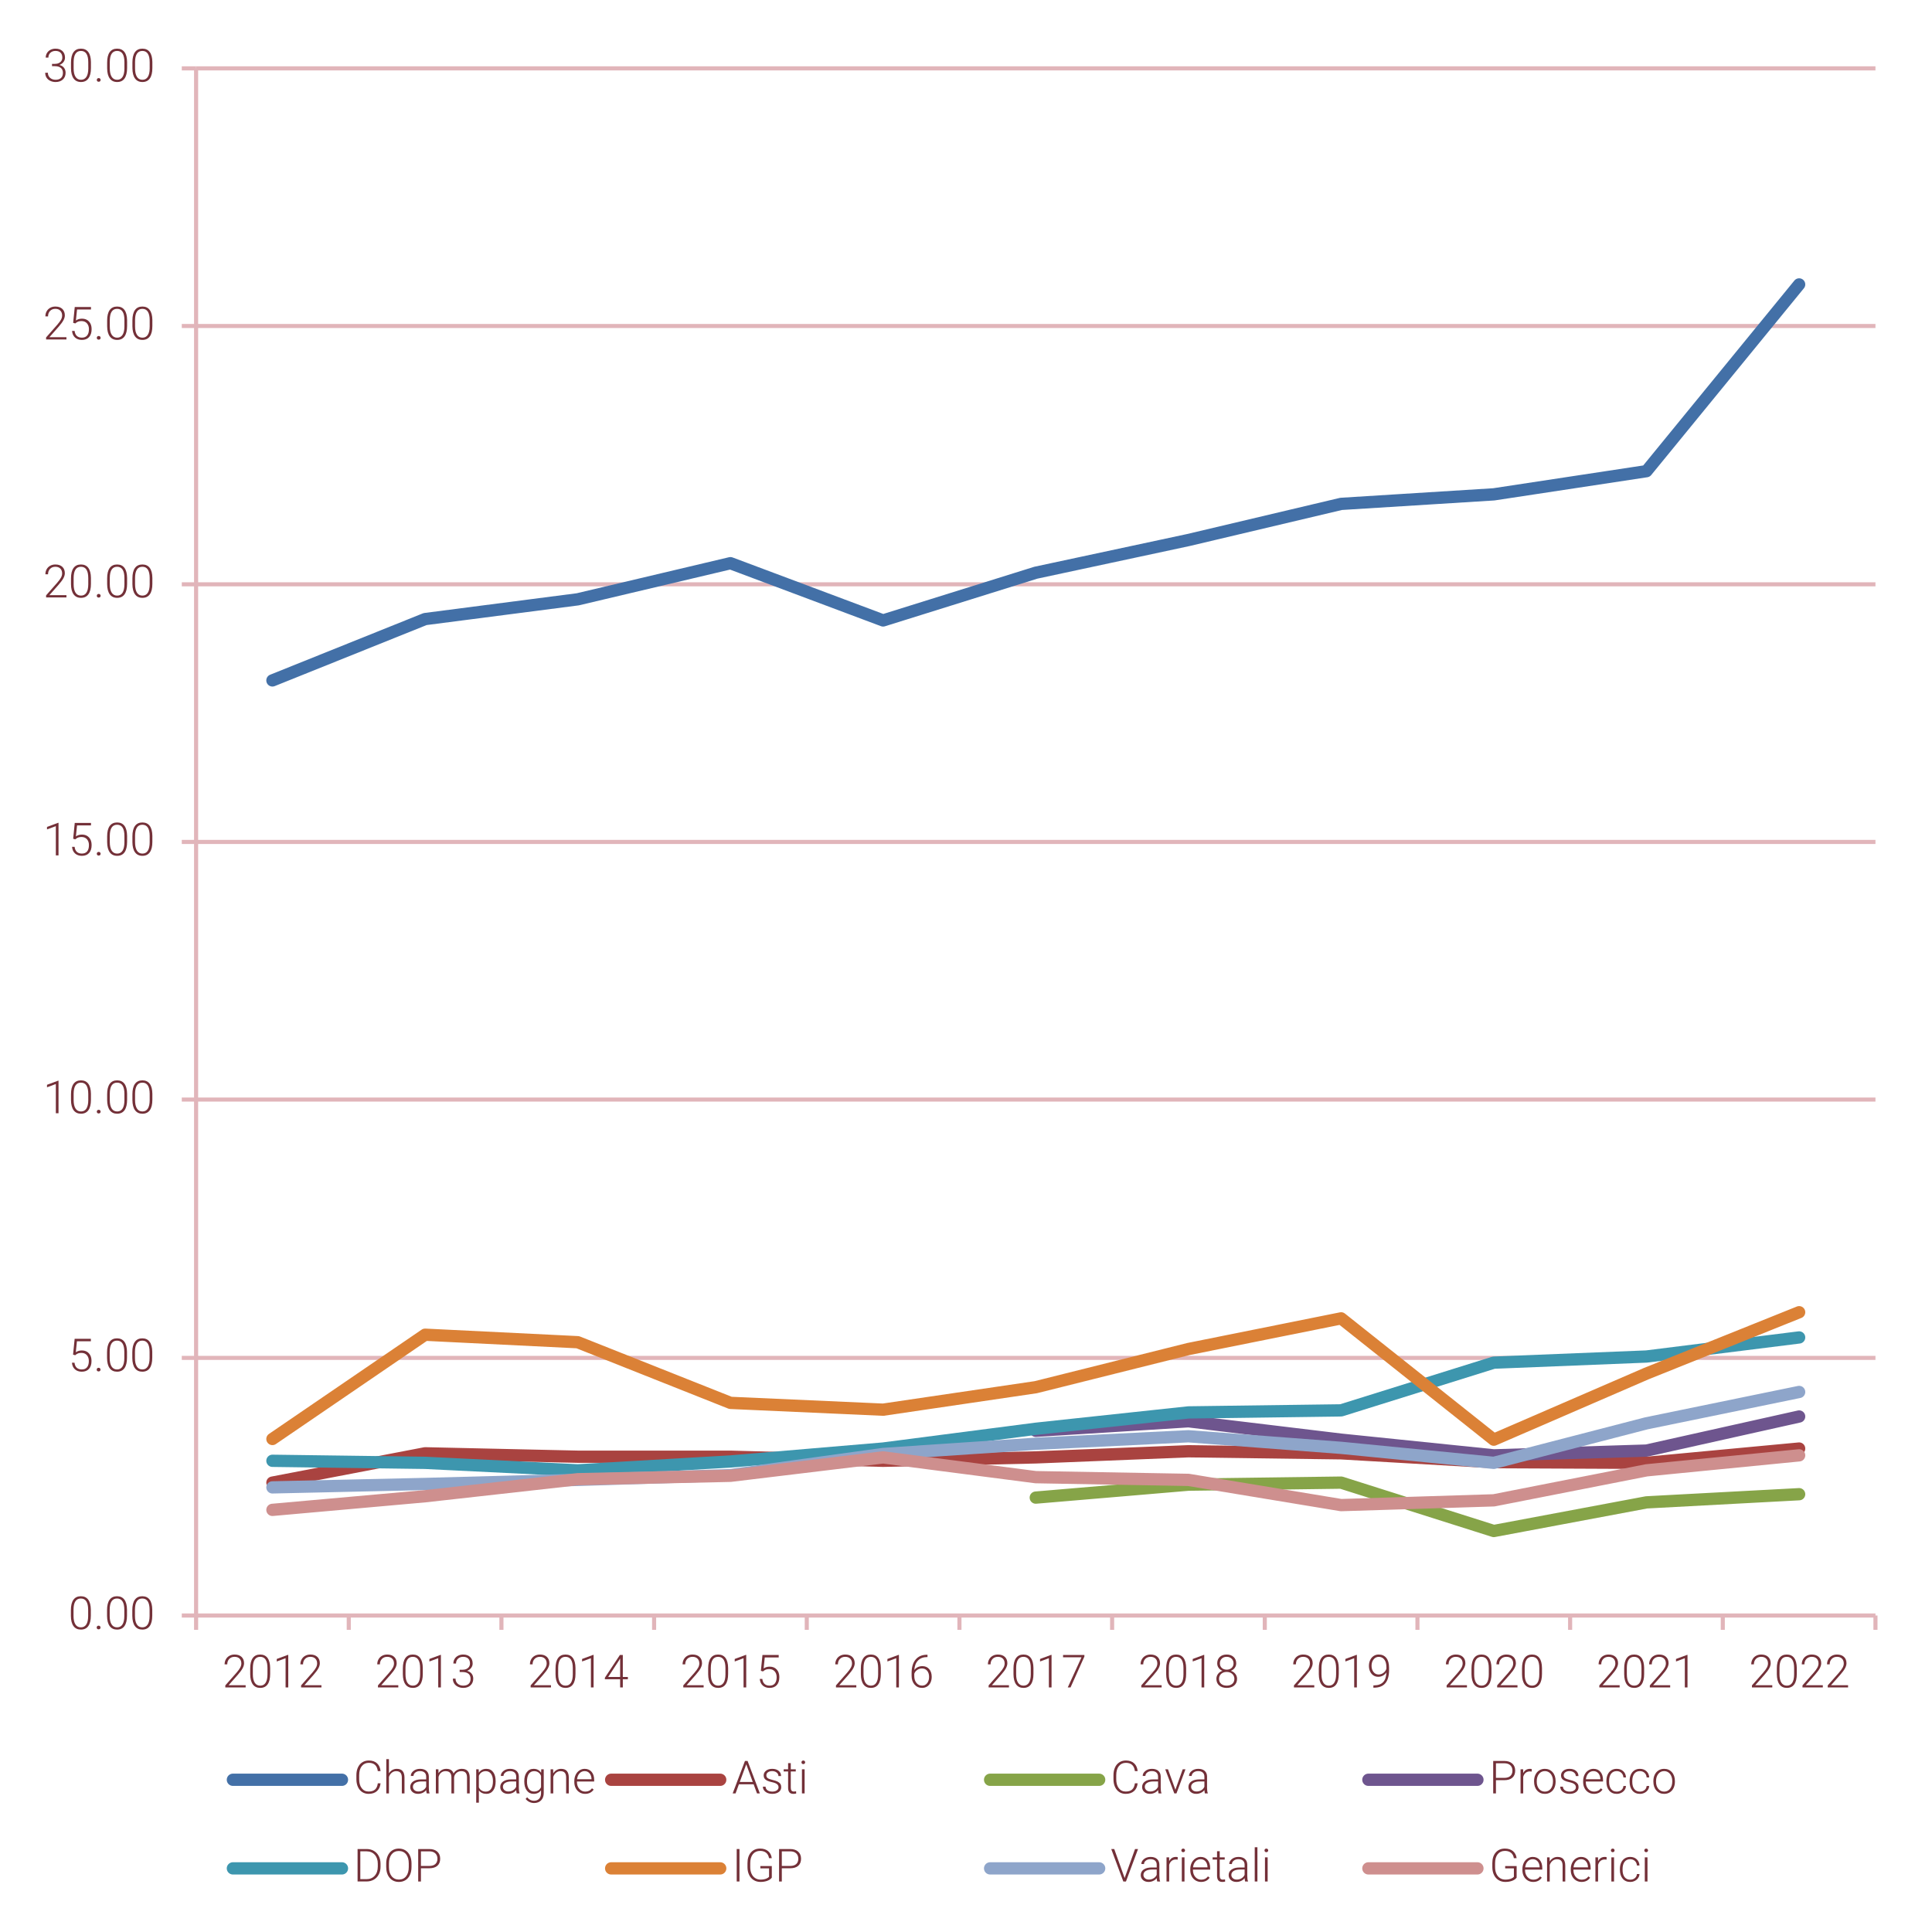 <?xml version="1.0" encoding="utf-8"?>
<!-- Generator: Adobe Illustrator 16.0.0, SVG Export Plug-In . SVG Version: 6.00 Build 0)  -->
<!DOCTYPE svg PUBLIC "-//W3C//DTD SVG 1.1//EN" "http://www.w3.org/Graphics/SVG/1.1/DTD/svg11.dtd">
<svg version="1.1" id="Livello_1" xmlns="http://www.w3.org/2000/svg" xmlns:xlink="http://www.w3.org/1999/xlink" x="0px" y="0px"
	 width="340.16px" height="340.158px" viewBox="0 0 340.16 340.158" enable-background="new 0 0 340.16 340.158"
	 xml:space="preserve">
<path fill="none" stroke="#E1B5BA" stroke-width="0.72" stroke-linejoin="round" stroke-miterlimit="10" d="M34.525,239.078h295.68
	 M34.525,193.597h295.68 M34.525,148.238h295.68 M34.525,102.878h295.68 M34.525,57.397h295.68 M34.525,12.038h295.68"/>
<line fill="none" stroke="#E1B5BA" stroke-width="0.72" stroke-linejoin="round" stroke-miterlimit="10" x1="34.525" y1="284.437" x2="34.525" y2="12.038"/>
<path fill="none" stroke="#E1B5BA" stroke-width="0.72" stroke-linejoin="round" stroke-miterlimit="10" d="M32.005,284.437h2.52
	 M32.005,239.078h2.52 M32.005,193.597h2.52 M32.005,148.238h2.52 M32.005,102.878h2.52 M32.005,57.397h2.52 M32.005,12.038h2.52"/>
<line fill="none" stroke="#E1B5BA" stroke-width="0.72" stroke-linejoin="round" stroke-miterlimit="10" x1="34.525" y1="284.437" x2="330.205" y2="284.437"/>
<path fill="none" stroke="#E1B5BA" stroke-width="0.72" stroke-linejoin="round" stroke-miterlimit="10" d="M34.525,284.437v2.521
	 M61.405,284.437v2.521 M88.285,284.437v2.521 M115.166,284.437v2.521 M142.045,284.437v2.521 M168.925,284.437v2.521
	 M195.806,284.437v2.521 M222.686,284.437v2.521 M249.565,284.437v2.521 M276.445,284.437v2.521 M303.325,284.437v2.521
	 M330.205,284.437v2.521"/>
<polyline fill="none" stroke="#4370A7" stroke-width="2.16" stroke-linecap="round" stroke-linejoin="round" stroke-miterlimit="10" points="
	47.965,119.798 74.845,108.998 101.726,105.518 128.605,99.158 155.485,109.238 182.365,100.838 209.245,95.078 236.125,88.718 
	263.005,87.038 289.886,82.958 316.766,50.078 "/>
<polyline fill="none" stroke="#A94340" stroke-width="2.16" stroke-linecap="round" stroke-linejoin="round" stroke-miterlimit="10" points="
	47.965,261.039 74.845,255.878 101.726,256.478 128.605,256.478 155.485,257.197 182.365,256.597 209.245,255.517 236.125,255.878 
	263.005,257.437 289.886,257.558 316.766,255.039 "/>
<polyline fill="none" stroke="#86A448" stroke-width="2.16" stroke-linecap="round" stroke-linejoin="round" stroke-miterlimit="10" points="
	182.365,263.677 209.245,261.398 236.125,261.039 263.005,269.558 289.886,264.517 316.766,263.078 "/>
<polyline fill="none" stroke="#6E558E" stroke-width="2.16" stroke-linecap="round" stroke-linejoin="round" stroke-miterlimit="10" points="
	182.365,251.917 209.245,250.238 236.125,253.478 263.005,256.238 289.886,255.398 316.766,249.398 "/>
<polyline fill="none" stroke="#3D96AE" stroke-width="2.16" stroke-linecap="round" stroke-linejoin="round" stroke-miterlimit="10" points="
	47.965,257.197 74.845,257.558 101.726,258.878 128.605,257.318 155.485,255.039 182.365,251.558 209.245,248.677 236.125,248.318 
	263.005,239.917 289.886,238.837 316.766,235.478 "/>
<polyline fill="none" stroke="#DB8136" stroke-width="2.16" stroke-linecap="round" stroke-linejoin="round" stroke-miterlimit="10" points="
	47.965,253.357 74.845,234.998 101.726,236.318 128.605,246.998 155.485,248.197 182.365,244.238 209.245,237.517 236.125,232.117 
	263.005,253.478 289.886,241.837 316.766,231.039 "/>
<polyline fill="none" stroke="#8EA5CA" stroke-width="2.16" stroke-linecap="round" stroke-linejoin="round" stroke-miterlimit="10" points="
	47.965,261.878 74.845,261.277 101.726,260.558 128.605,259.718 155.485,255.998 182.365,254.197 209.245,252.878 236.125,254.917 
	263.005,257.558 289.886,250.597 316.766,245.078 "/>
<polyline fill="none" stroke="#CE8F8E" stroke-width="2.16" stroke-linecap="round" stroke-linejoin="round" stroke-miterlimit="10" points="
	47.965,265.837 74.845,263.437 101.726,260.437 128.605,259.837 155.485,256.597 182.365,260.078 209.245,260.558 236.125,264.998 
	263.005,264.158 289.886,258.878 316.766,256.238 "/>
<g>
	<path fill="#733038" d="M15.993,284.455c0,0.807-0.148,1.418-0.444,1.836s-0.731,0.625-1.307,0.625
		c-0.565,0-0.999-0.203-1.299-0.613c-0.301-0.41-0.456-1.006-0.463-1.789v-1.023c0-0.805,0.149-1.412,0.447-1.826
		s0.734-0.621,1.308-0.621c0.565,0,0.997,0.201,1.295,0.6s0.453,0.988,0.463,1.766V284.455z M15.521,283.431
		c0-0.654-0.107-1.15-0.32-1.484c-0.213-0.336-0.536-0.502-0.968-0.502c-0.424,0-0.744,0.162-0.958,0.49
		c-0.215,0.326-0.325,0.811-0.33,1.447v1.123c0,0.652,0.11,1.15,0.332,1.496s0.542,0.518,0.964,0.518
		c0.418,0,0.736-0.168,0.952-0.506c0.216-0.338,0.325-0.832,0.328-1.484V283.431z"/>
	<path fill="#733038" d="M17.025,286.556c0-0.092,0.029-0.17,0.088-0.234c0.059-0.064,0.141-0.096,0.245-0.096
		c0.105,0,0.187,0.031,0.248,0.096c0.06,0.064,0.09,0.143,0.09,0.234c0,0.09-0.03,0.166-0.09,0.225
		c-0.061,0.059-0.143,0.088-0.248,0.088c-0.104,0-0.187-0.029-0.245-0.088C17.054,286.722,17.025,286.646,17.025,286.556z"/>
	<path fill="#733038" d="M22.36,284.455c0,0.807-0.148,1.418-0.444,1.836s-0.731,0.625-1.307,0.625
		c-0.565,0-0.999-0.203-1.299-0.613c-0.301-0.41-0.456-1.006-0.463-1.789v-1.023c0-0.805,0.149-1.412,0.447-1.826
		s0.734-0.621,1.308-0.621c0.565,0,0.997,0.201,1.295,0.6s0.453,0.988,0.463,1.766V284.455z M21.889,283.431
		c0-0.654-0.107-1.15-0.32-1.484c-0.213-0.336-0.536-0.502-0.968-0.502c-0.424,0-0.744,0.162-0.958,0.49
		c-0.215,0.326-0.325,0.811-0.33,1.447v1.123c0,0.652,0.11,1.15,0.332,1.496s0.542,0.518,0.964,0.518
		c0.418,0,0.736-0.168,0.952-0.506c0.216-0.338,0.325-0.832,0.328-1.484V283.431z"/>
	<path fill="#733038" d="M26.808,284.455c0,0.807-0.148,1.418-0.444,1.836s-0.731,0.625-1.307,0.625
		c-0.565,0-0.999-0.203-1.299-0.613c-0.301-0.41-0.456-1.006-0.463-1.789v-1.023c0-0.805,0.149-1.412,0.447-1.826
		s0.734-0.621,1.308-0.621c0.565,0,0.997,0.201,1.295,0.6s0.453,0.988,0.463,1.766V284.455z M26.336,283.431
		c0-0.654-0.107-1.15-0.32-1.484c-0.213-0.336-0.536-0.502-0.968-0.502c-0.424,0-0.744,0.162-0.958,0.49
		c-0.215,0.326-0.325,0.811-0.33,1.447v1.123c0,0.652,0.11,1.15,0.332,1.496s0.542,0.518,0.964,0.518
		c0.418,0,0.736-0.168,0.952-0.506c0.216-0.338,0.325-0.832,0.328-1.484V283.431z"/>
</g>
<g>
	<path fill="#733038" d="M12.864,238.503l0.279-2.787H16v0.436h-2.454l-0.2,1.932c0.306-0.209,0.665-0.314,1.076-0.314
		c0.515,0,0.926,0.168,1.232,0.502c0.306,0.336,0.459,0.781,0.459,1.34c0,0.602-0.149,1.068-0.448,1.4s-0.718,0.498-1.26,0.498
		c-0.497,0-0.9-0.139-1.209-0.416c-0.309-0.277-0.485-0.666-0.53-1.166h0.451c0.044,0.391,0.177,0.686,0.396,0.887
		c0.22,0.199,0.517,0.299,0.891,0.299c0.409,0,0.717-0.129,0.925-0.389c0.208-0.258,0.312-0.627,0.312-1.105
		c0-0.42-0.117-0.762-0.35-1.025s-0.551-0.396-0.954-0.396c-0.223,0-0.416,0.027-0.581,0.084s-0.339,0.166-0.522,0.328
		L12.864,238.503z"/>
	<path fill="#733038" d="M17.025,241.15c0-0.092,0.029-0.17,0.088-0.234c0.059-0.064,0.141-0.096,0.245-0.096
		c0.105,0,0.187,0.031,0.248,0.096c0.06,0.064,0.09,0.143,0.09,0.234c0,0.09-0.03,0.166-0.09,0.225
		c-0.061,0.059-0.143,0.088-0.248,0.088c-0.104,0-0.187-0.029-0.245-0.088C17.054,241.316,17.025,241.24,17.025,241.15z"/>
	<path fill="#733038" d="M22.36,239.048c0,0.807-0.148,1.418-0.444,1.836s-0.731,0.625-1.307,0.625
		c-0.565,0-0.999-0.203-1.299-0.613c-0.301-0.41-0.456-1.006-0.463-1.789v-1.023c0-0.805,0.149-1.412,0.447-1.826
		s0.734-0.621,1.308-0.621c0.565,0,0.997,0.201,1.295,0.6s0.453,0.988,0.463,1.766V239.048z M21.889,238.025
		c0-0.654-0.107-1.15-0.32-1.484c-0.213-0.336-0.536-0.502-0.968-0.502c-0.424,0-0.744,0.162-0.958,0.49
		c-0.215,0.326-0.325,0.811-0.33,1.447v1.123c0,0.652,0.11,1.15,0.332,1.496s0.542,0.518,0.964,0.518
		c0.418,0,0.736-0.168,0.952-0.506c0.216-0.338,0.325-0.832,0.328-1.484V238.025z"/>
	<path fill="#733038" d="M26.808,239.048c0,0.807-0.148,1.418-0.444,1.836s-0.731,0.625-1.307,0.625
		c-0.565,0-0.999-0.203-1.299-0.613c-0.301-0.41-0.456-1.006-0.463-1.789v-1.023c0-0.805,0.149-1.412,0.447-1.826
		s0.734-0.621,1.308-0.621c0.565,0,0.997,0.201,1.295,0.6s0.453,0.988,0.463,1.766V239.048z M26.336,238.025
		c0-0.654-0.107-1.15-0.32-1.484c-0.213-0.336-0.536-0.502-0.968-0.502c-0.424,0-0.744,0.162-0.958,0.49
		c-0.215,0.326-0.325,0.811-0.33,1.447v1.123c0,0.652,0.11,1.15,0.332,1.496s0.542,0.518,0.964,0.518
		c0.418,0,0.736-0.168,0.952-0.506c0.216-0.338,0.325-0.832,0.328-1.484V238.025z"/>
</g>
<g>
	<path fill="#733038" d="M10.303,196.009H9.832v-5.15l-1.555,0.578v-0.441l1.947-0.721h0.079V196.009z"/>
	<path fill="#733038" d="M16.011,193.626c0,0.807-0.148,1.418-0.444,1.836s-0.731,0.625-1.307,0.625
		c-0.565,0-0.999-0.203-1.299-0.613c-0.301-0.41-0.456-1.006-0.463-1.789v-1.023c0-0.805,0.149-1.412,0.447-1.826
		s0.734-0.621,1.308-0.621c0.565,0,0.997,0.201,1.295,0.6s0.453,0.988,0.463,1.766V193.626z M15.54,192.603
		c0-0.654-0.107-1.15-0.32-1.484c-0.213-0.336-0.536-0.502-0.968-0.502c-0.424,0-0.744,0.162-0.958,0.49
		c-0.215,0.326-0.325,0.811-0.33,1.447v1.123c0,0.652,0.11,1.15,0.332,1.496s0.542,0.518,0.964,0.518
		c0.418,0,0.736-0.168,0.952-0.506c0.216-0.338,0.325-0.832,0.328-1.484V192.603z"/>
	<path fill="#733038" d="M17.043,195.728c0-0.092,0.029-0.17,0.088-0.234c0.059-0.064,0.141-0.096,0.245-0.096
		c0.105,0,0.187,0.031,0.248,0.096c0.06,0.064,0.09,0.143,0.09,0.234c0,0.09-0.03,0.166-0.09,0.225
		c-0.061,0.059-0.143,0.088-0.248,0.088c-0.104,0-0.187-0.029-0.245-0.088C17.072,195.894,17.043,195.818,17.043,195.728z"/>
	<path fill="#733038" d="M22.378,193.626c0,0.807-0.148,1.418-0.444,1.836s-0.731,0.625-1.307,0.625
		c-0.565,0-0.999-0.203-1.299-0.613c-0.301-0.41-0.456-1.006-0.463-1.789v-1.023c0-0.805,0.149-1.412,0.447-1.826
		s0.734-0.621,1.308-0.621c0.565,0,0.997,0.201,1.295,0.6s0.453,0.988,0.463,1.766V193.626z M21.907,192.603
		c0-0.654-0.107-1.15-0.32-1.484c-0.213-0.336-0.536-0.502-0.968-0.502c-0.424,0-0.744,0.162-0.958,0.49
		c-0.215,0.326-0.325,0.811-0.33,1.447v1.123c0,0.652,0.11,1.15,0.332,1.496s0.542,0.518,0.964,0.518
		c0.418,0,0.736-0.168,0.952-0.506c0.216-0.338,0.325-0.832,0.328-1.484V192.603z"/>
	<path fill="#733038" d="M26.826,193.626c0,0.807-0.148,1.418-0.444,1.836s-0.731,0.625-1.307,0.625
		c-0.565,0-0.999-0.203-1.299-0.613c-0.301-0.41-0.456-1.006-0.463-1.789v-1.023c0-0.805,0.149-1.412,0.447-1.826
		s0.734-0.621,1.308-0.621c0.565,0,0.997,0.201,1.295,0.6s0.453,0.988,0.463,1.766V193.626z M26.354,192.603
		c0-0.654-0.107-1.15-0.32-1.484c-0.213-0.336-0.536-0.502-0.968-0.502c-0.424,0-0.744,0.162-0.958,0.49
		c-0.215,0.326-0.325,0.811-0.33,1.447v1.123c0,0.652,0.11,1.15,0.332,1.496s0.542,0.518,0.964,0.518
		c0.418,0,0.736-0.168,0.952-0.506c0.216-0.338,0.325-0.832,0.328-1.484V192.603z"/>
</g>
<g>
	<path fill="#733038" d="M10.303,150.604H9.832v-5.15l-1.555,0.577v-0.439l1.947-0.722h0.079V150.604z"/>
	<path fill="#733038" d="M12.882,147.675l0.279-2.787h2.858v0.436h-2.454l-0.2,1.932c0.306-0.209,0.665-0.314,1.076-0.314
		c0.515,0,0.926,0.167,1.232,0.502s0.459,0.781,0.459,1.338c0,0.602-0.149,1.069-0.448,1.402c-0.298,0.332-0.718,0.499-1.26,0.499
		c-0.497,0-0.9-0.139-1.209-0.416c-0.309-0.278-0.485-0.666-0.53-1.166h0.451c0.044,0.39,0.177,0.685,0.396,0.885
		c0.22,0.2,0.517,0.3,0.891,0.3c0.409,0,0.717-0.13,0.925-0.389c0.208-0.259,0.312-0.628,0.312-1.107c0-0.419-0.117-0.76-0.35-1.025
		c-0.233-0.264-0.551-0.396-0.954-0.396c-0.223,0-0.416,0.028-0.581,0.084s-0.339,0.166-0.522,0.328L12.882,147.675z"/>
	<path fill="#733038" d="M17.043,150.321c0-0.091,0.029-0.169,0.088-0.233c0.059-0.064,0.141-0.096,0.245-0.096
		c0.105,0,0.187,0.032,0.248,0.096c0.06,0.064,0.09,0.142,0.09,0.233c0,0.092-0.03,0.167-0.09,0.226
		c-0.061,0.059-0.143,0.088-0.248,0.088c-0.104,0-0.187-0.029-0.245-0.088C17.072,150.488,17.043,150.413,17.043,150.321z"/>
	<path fill="#733038" d="M22.378,148.221c0,0.806-0.148,1.418-0.444,1.835c-0.296,0.417-0.731,0.626-1.307,0.626
		c-0.565,0-0.999-0.205-1.299-0.614c-0.301-0.41-0.456-1.006-0.463-1.789v-1.024c0-0.804,0.149-1.412,0.447-1.826
		s0.734-0.62,1.308-0.62c0.565,0,0.997,0.2,1.295,0.599c0.298,0.399,0.453,0.987,0.463,1.765V148.221z M21.907,147.196
		c0-0.654-0.107-1.149-0.32-1.484c-0.213-0.335-0.536-0.502-0.968-0.502c-0.424,0-0.744,0.164-0.958,0.491
		c-0.215,0.327-0.325,0.81-0.33,1.449v1.123c0,0.652,0.11,1.15,0.332,1.496c0.221,0.346,0.542,0.519,0.964,0.519
		c0.418,0,0.736-0.169,0.952-0.506c0.216-0.338,0.325-0.833,0.328-1.484V147.196z"/>
	<path fill="#733038" d="M26.826,148.221c0,0.806-0.148,1.418-0.444,1.835c-0.296,0.417-0.731,0.626-1.307,0.626
		c-0.565,0-0.999-0.205-1.299-0.614c-0.301-0.41-0.456-1.006-0.463-1.789v-1.024c0-0.804,0.149-1.412,0.447-1.826
		s0.734-0.62,1.308-0.62c0.565,0,0.997,0.2,1.295,0.599c0.298,0.399,0.453,0.987,0.463,1.765V148.221z M26.354,147.196
		c0-0.654-0.107-1.149-0.32-1.484c-0.213-0.335-0.536-0.502-0.968-0.502c-0.424,0-0.744,0.164-0.958,0.491
		c-0.215,0.327-0.325,0.81-0.33,1.449v1.123c0,0.652,0.11,1.15,0.332,1.496c0.221,0.346,0.542,0.519,0.964,0.519
		c0.418,0,0.736-0.169,0.952-0.506c0.216-0.338,0.325-0.833,0.328-1.484V147.196z"/>
</g>
<g>
	<path fill="#733038" d="M11.696,105.182H8.116v-0.361l1.959-2.222c0.325-0.375,0.55-0.683,0.675-0.927
		c0.126-0.243,0.188-0.48,0.188-0.71c0-0.361-0.106-0.647-0.318-0.858c-0.212-0.21-0.504-0.316-0.875-0.316
		c-0.385,0-0.695,0.123-0.932,0.369c-0.237,0.246-0.355,0.565-0.355,0.958H7.99c0-0.322,0.073-0.615,0.218-0.879
		c0.146-0.265,0.352-0.472,0.621-0.623c0.268-0.15,0.574-0.226,0.917-0.226c0.523,0,0.933,0.137,1.227,0.412
		s0.441,0.649,0.441,1.123c0,0.267-0.083,0.559-0.249,0.875c-0.167,0.316-0.459,0.712-0.877,1.186l-1.594,1.802h3.003V105.182z"/>
	<path fill="#733038" d="M16.011,102.799c0,0.806-0.148,1.418-0.444,1.835c-0.296,0.417-0.731,0.626-1.307,0.626
		c-0.565,0-0.999-0.205-1.299-0.614c-0.301-0.41-0.456-1.006-0.463-1.789v-1.024c0-0.804,0.149-1.412,0.447-1.826
		s0.734-0.62,1.308-0.62c0.565,0,0.997,0.2,1.295,0.599c0.298,0.399,0.453,0.987,0.463,1.765V102.799z M15.54,101.774
		c0-0.654-0.107-1.149-0.32-1.484c-0.213-0.335-0.536-0.502-0.968-0.502c-0.424,0-0.744,0.164-0.958,0.491
		c-0.215,0.327-0.325,0.81-0.33,1.449v1.123c0,0.652,0.11,1.15,0.332,1.496c0.221,0.346,0.542,0.519,0.964,0.519
		c0.418,0,0.736-0.169,0.952-0.506c0.216-0.338,0.325-0.833,0.328-1.484V101.774z"/>
	<path fill="#733038" d="M17.043,104.899c0-0.091,0.029-0.169,0.088-0.233c0.059-0.064,0.141-0.096,0.245-0.096
		c0.105,0,0.187,0.032,0.248,0.096c0.06,0.064,0.09,0.142,0.09,0.233c0,0.092-0.03,0.167-0.09,0.226
		c-0.061,0.059-0.143,0.088-0.248,0.088c-0.104,0-0.187-0.029-0.245-0.088C17.072,105.066,17.043,104.991,17.043,104.899z"/>
	<path fill="#733038" d="M22.378,102.799c0,0.806-0.148,1.418-0.444,1.835c-0.296,0.417-0.731,0.626-1.307,0.626
		c-0.565,0-0.999-0.205-1.299-0.614c-0.301-0.41-0.456-1.006-0.463-1.789v-1.024c0-0.804,0.149-1.412,0.447-1.826
		s0.734-0.62,1.308-0.62c0.565,0,0.997,0.2,1.295,0.599c0.298,0.399,0.453,0.987,0.463,1.765V102.799z M21.907,101.774
		c0-0.654-0.107-1.149-0.32-1.484c-0.213-0.335-0.536-0.502-0.968-0.502c-0.424,0-0.744,0.164-0.958,0.491
		c-0.215,0.327-0.325,0.81-0.33,1.449v1.123c0,0.652,0.11,1.15,0.332,1.496c0.221,0.346,0.542,0.519,0.964,0.519
		c0.418,0,0.736-0.169,0.952-0.506c0.216-0.338,0.325-0.833,0.328-1.484V101.774z"/>
	<path fill="#733038" d="M26.826,102.799c0,0.806-0.148,1.418-0.444,1.835c-0.296,0.417-0.731,0.626-1.307,0.626
		c-0.565,0-0.999-0.205-1.299-0.614c-0.301-0.41-0.456-1.006-0.463-1.789v-1.024c0-0.804,0.149-1.412,0.447-1.826
		s0.734-0.62,1.308-0.62c0.565,0,0.997,0.2,1.295,0.599c0.298,0.399,0.453,0.987,0.463,1.765V102.799z M26.354,101.774
		c0-0.654-0.107-1.149-0.32-1.484c-0.213-0.335-0.536-0.502-0.968-0.502c-0.424,0-0.744,0.164-0.958,0.491
		c-0.215,0.327-0.325,0.81-0.33,1.449v1.123c0,0.652,0.11,1.15,0.332,1.496c0.221,0.346,0.542,0.519,0.964,0.519
		c0.418,0,0.736-0.169,0.952-0.506c0.216-0.338,0.325-0.833,0.328-1.484V101.774z"/>
</g>
<g>
	<path fill="#733038" d="M11.696,59.768H8.116v-0.361l1.959-2.222c0.325-0.375,0.55-0.683,0.675-0.927
		c0.126-0.243,0.188-0.48,0.188-0.71c0-0.361-0.106-0.647-0.318-0.858c-0.212-0.21-0.504-0.316-0.875-0.316
		c-0.385,0-0.695,0.123-0.932,0.369c-0.237,0.246-0.355,0.565-0.355,0.958H7.99c0-0.322,0.073-0.615,0.218-0.879
		c0.146-0.265,0.352-0.472,0.621-0.623c0.268-0.15,0.574-0.226,0.917-0.226c0.523,0,0.933,0.137,1.227,0.412
		s0.441,0.649,0.441,1.123c0,0.267-0.083,0.559-0.249,0.875c-0.167,0.316-0.459,0.712-0.877,1.186l-1.594,1.802h3.003V59.768z"/>
	<path fill="#733038" d="M12.882,56.839l0.279-2.787h2.858v0.436h-2.454l-0.2,1.932c0.306-0.209,0.665-0.314,1.076-0.314
		c0.515,0,0.926,0.167,1.232,0.502s0.459,0.781,0.459,1.338c0,0.602-0.149,1.069-0.448,1.402c-0.298,0.332-0.718,0.499-1.26,0.499
		c-0.497,0-0.9-0.139-1.209-0.416c-0.309-0.278-0.485-0.666-0.53-1.166h0.451c0.044,0.39,0.177,0.685,0.396,0.885
		c0.22,0.2,0.517,0.3,0.891,0.3c0.409,0,0.717-0.13,0.925-0.389c0.208-0.259,0.312-0.628,0.312-1.107c0-0.419-0.117-0.76-0.35-1.025
		c-0.233-0.264-0.551-0.396-0.954-0.396c-0.223,0-0.416,0.028-0.581,0.084s-0.339,0.166-0.522,0.328L12.882,56.839z"/>
	<path fill="#733038" d="M17.043,59.485c0-0.091,0.029-0.169,0.088-0.233c0.059-0.064,0.141-0.096,0.245-0.096
		c0.105,0,0.187,0.032,0.248,0.096c0.06,0.064,0.09,0.142,0.09,0.233c0,0.092-0.03,0.167-0.09,0.226
		c-0.061,0.059-0.143,0.088-0.248,0.088c-0.104,0-0.187-0.029-0.245-0.088C17.072,59.652,17.043,59.577,17.043,59.485z"/>
	<path fill="#733038" d="M22.378,57.385c0,0.806-0.148,1.418-0.444,1.835c-0.296,0.417-0.731,0.626-1.307,0.626
		c-0.565,0-0.999-0.205-1.299-0.614c-0.301-0.41-0.456-1.006-0.463-1.789v-1.024c0-0.804,0.149-1.412,0.447-1.826
		s0.734-0.62,1.308-0.62c0.565,0,0.997,0.2,1.295,0.599c0.298,0.399,0.453,0.987,0.463,1.765V57.385z M21.907,56.36
		c0-0.654-0.107-1.149-0.32-1.484c-0.213-0.335-0.536-0.502-0.968-0.502c-0.424,0-0.744,0.164-0.958,0.491
		c-0.215,0.327-0.325,0.81-0.33,1.449v1.123c0,0.652,0.11,1.15,0.332,1.496c0.221,0.346,0.542,0.519,0.964,0.519
		c0.418,0,0.736-0.169,0.952-0.506c0.216-0.338,0.325-0.833,0.328-1.484V56.36z"/>
	<path fill="#733038" d="M26.826,57.385c0,0.806-0.148,1.418-0.444,1.835c-0.296,0.417-0.731,0.626-1.307,0.626
		c-0.565,0-0.999-0.205-1.299-0.614c-0.301-0.41-0.456-1.006-0.463-1.789v-1.024c0-0.804,0.149-1.412,0.447-1.826
		s0.734-0.62,1.308-0.62c0.565,0,0.997,0.2,1.295,0.599c0.298,0.399,0.453,0.987,0.463,1.765V57.385z M26.354,56.36
		c0-0.654-0.107-1.149-0.32-1.484c-0.213-0.335-0.536-0.502-0.968-0.502c-0.424,0-0.744,0.164-0.958,0.491
		c-0.215,0.327-0.325,0.81-0.33,1.449v1.123c0,0.652,0.11,1.15,0.332,1.496c0.221,0.346,0.542,0.519,0.964,0.519
		c0.418,0,0.736-0.169,0.952-0.506c0.216-0.338,0.325-0.833,0.328-1.484V56.36z"/>
</g>
<g>
	<path fill="#733038" d="M9.16,11.248h0.487c0.27,0,0.505-0.047,0.707-0.143s0.355-0.227,0.461-0.393s0.159-0.358,0.159-0.575
		c0-0.366-0.104-0.653-0.311-0.86c-0.207-0.207-0.503-0.31-0.891-0.31c-0.366,0-0.667,0.108-0.901,0.324
		c-0.234,0.216-0.351,0.5-0.351,0.854H8.049c0-0.296,0.075-0.566,0.224-0.811C8.422,9.09,8.629,8.9,8.893,8.767
		c0.265-0.133,0.558-0.2,0.879-0.2c0.519,0,0.927,0.141,1.225,0.424s0.447,0.67,0.447,1.162c0,0.275-0.087,0.528-0.261,0.76
		c-0.174,0.231-0.413,0.405-0.717,0.52c0.356,0.1,0.625,0.271,0.809,0.512c0.183,0.242,0.274,0.531,0.274,0.866
		c0,0.49-0.16,0.883-0.479,1.182c-0.319,0.298-0.746,0.448-1.28,0.448c-0.34,0-0.652-0.068-0.937-0.204
		c-0.284-0.136-0.504-0.327-0.66-0.571s-0.233-0.529-0.233-0.854h0.471c0,0.364,0.127,0.66,0.381,0.889
		c0.253,0.229,0.58,0.344,0.978,0.344c0.405,0,0.722-0.104,0.948-0.312c0.227-0.208,0.34-0.51,0.34-0.905
		c0-0.382-0.123-0.674-0.367-0.875c-0.245-0.201-0.605-0.302-1.082-0.302H9.16V11.248z"/>
	<path fill="#733038" d="M16.011,11.979c0,0.806-0.148,1.418-0.444,1.835c-0.296,0.417-0.731,0.626-1.307,0.626
		c-0.565,0-0.999-0.205-1.299-0.614c-0.301-0.41-0.456-1.006-0.463-1.789v-1.024c0-0.804,0.149-1.412,0.447-1.826
		s0.734-0.62,1.308-0.62c0.565,0,0.997,0.2,1.295,0.599c0.298,0.399,0.453,0.987,0.463,1.765V11.979z M15.54,10.954
		c0-0.654-0.107-1.149-0.32-1.484c-0.213-0.335-0.536-0.502-0.968-0.502c-0.424,0-0.744,0.164-0.958,0.491
		c-0.215,0.327-0.325,0.81-0.33,1.449v1.123c0,0.652,0.11,1.15,0.332,1.496c0.221,0.346,0.542,0.519,0.964,0.519
		c0.418,0,0.736-0.169,0.952-0.506c0.216-0.338,0.325-0.833,0.328-1.484V10.954z"/>
	<path fill="#733038" d="M17.043,14.079c0-0.091,0.029-0.169,0.088-0.233c0.059-0.064,0.141-0.096,0.245-0.096
		c0.105,0,0.187,0.032,0.248,0.096c0.06,0.064,0.09,0.142,0.09,0.233c0,0.092-0.03,0.167-0.09,0.226
		c-0.061,0.059-0.143,0.088-0.248,0.088c-0.104,0-0.187-0.029-0.245-0.088C17.072,14.246,17.043,14.17,17.043,14.079z"/>
	<path fill="#733038" d="M22.378,11.979c0,0.806-0.148,1.418-0.444,1.835c-0.296,0.417-0.731,0.626-1.307,0.626
		c-0.565,0-0.999-0.205-1.299-0.614c-0.301-0.41-0.456-1.006-0.463-1.789v-1.024c0-0.804,0.149-1.412,0.447-1.826
		s0.734-0.62,1.308-0.62c0.565,0,0.997,0.2,1.295,0.599c0.298,0.399,0.453,0.987,0.463,1.765V11.979z M21.907,10.954
		c0-0.654-0.107-1.149-0.32-1.484c-0.213-0.335-0.536-0.502-0.968-0.502c-0.424,0-0.744,0.164-0.958,0.491
		c-0.215,0.327-0.325,0.81-0.33,1.449v1.123c0,0.652,0.11,1.15,0.332,1.496c0.221,0.346,0.542,0.519,0.964,0.519
		c0.418,0,0.736-0.169,0.952-0.506c0.216-0.338,0.325-0.833,0.328-1.484V10.954z"/>
	<path fill="#733038" d="M26.826,11.979c0,0.806-0.148,1.418-0.444,1.835c-0.296,0.417-0.731,0.626-1.307,0.626
		c-0.565,0-0.999-0.205-1.299-0.614c-0.301-0.41-0.456-1.006-0.463-1.789v-1.024c0-0.804,0.149-1.412,0.447-1.826
		s0.734-0.62,1.308-0.62c0.565,0,0.997,0.2,1.295,0.599c0.298,0.399,0.453,0.987,0.463,1.765V11.979z M26.354,10.954
		c0-0.654-0.107-1.149-0.32-1.484c-0.213-0.335-0.536-0.502-0.968-0.502c-0.424,0-0.744,0.164-0.958,0.491
		c-0.215,0.327-0.325,0.81-0.33,1.449v1.123c0,0.652,0.11,1.15,0.332,1.496c0.221,0.346,0.542,0.519,0.964,0.519
		c0.418,0,0.736-0.169,0.952-0.506c0.216-0.338,0.325-0.833,0.328-1.484V10.954z"/>
</g>
<g>
	<path fill="#733038" d="M43.251,297.103H39.67v-0.361l1.959-2.221c0.325-0.375,0.55-0.684,0.675-0.928
		c0.126-0.242,0.188-0.48,0.188-0.711c0-0.359-0.106-0.646-0.318-0.857s-0.504-0.314-0.875-0.314c-0.385,0-0.695,0.123-0.932,0.367
		c-0.237,0.246-0.355,0.566-0.355,0.959h-0.467c0-0.322,0.073-0.615,0.218-0.879c0.146-0.266,0.352-0.473,0.621-0.623
		c0.268-0.15,0.574-0.227,0.917-0.227c0.523,0,0.933,0.139,1.227,0.414c0.294,0.273,0.441,0.648,0.441,1.121
		c0,0.268-0.083,0.561-0.249,0.877c-0.167,0.316-0.459,0.711-0.877,1.186l-1.594,1.801h3.003V297.103z"/>
	<path fill="#733038" d="M47.565,294.72c0,0.807-0.148,1.418-0.444,1.836s-0.731,0.625-1.307,0.625
		c-0.565,0-0.999-0.203-1.299-0.613c-0.301-0.41-0.456-1.006-0.463-1.789v-1.023c0-0.805,0.149-1.412,0.447-1.826
		s0.734-0.621,1.308-0.621c0.565,0,0.997,0.201,1.295,0.6s0.453,0.988,0.463,1.766V294.72z M47.094,293.697
		c0-0.654-0.107-1.15-0.32-1.484c-0.213-0.336-0.536-0.502-0.968-0.502c-0.424,0-0.744,0.162-0.958,0.49
		c-0.215,0.326-0.325,0.811-0.33,1.447v1.123c0,0.652,0.11,1.15,0.332,1.496s0.542,0.518,0.964,0.518
		c0.418,0,0.736-0.168,0.952-0.506c0.216-0.338,0.325-0.832,0.328-1.484V293.697z"/>
	<path fill="#733038" d="M50.753,297.103h-0.471v-5.15l-1.555,0.578v-0.441l1.947-0.721h0.079V297.103z"/>
	<path fill="#733038" d="M56.594,297.103h-3.581v-0.361l1.959-2.221c0.325-0.375,0.55-0.684,0.675-0.928
		c0.126-0.242,0.188-0.48,0.188-0.711c0-0.359-0.106-0.646-0.318-0.857s-0.504-0.314-0.875-0.314c-0.385,0-0.695,0.123-0.932,0.367
		c-0.237,0.246-0.355,0.566-0.355,0.959h-0.467c0-0.322,0.073-0.615,0.218-0.879c0.146-0.266,0.352-0.473,0.621-0.623
		c0.268-0.15,0.574-0.227,0.917-0.227c0.523,0,0.933,0.139,1.227,0.414c0.294,0.273,0.441,0.648,0.441,1.121
		c0,0.268-0.083,0.561-0.249,0.877c-0.167,0.316-0.459,0.711-0.877,1.186l-1.594,1.801h3.003V297.103z"/>
</g>
<g>
	<path fill="#733038" d="M70.126,297.103h-3.581v-0.361l1.959-2.221c0.325-0.375,0.55-0.684,0.675-0.928
		c0.126-0.242,0.188-0.48,0.188-0.711c0-0.359-0.106-0.646-0.318-0.857s-0.504-0.314-0.875-0.314c-0.385,0-0.695,0.123-0.932,0.367
		c-0.237,0.246-0.355,0.566-0.355,0.959H66.42c0-0.322,0.073-0.615,0.218-0.879c0.146-0.266,0.352-0.473,0.621-0.623
		c0.268-0.15,0.574-0.227,0.917-0.227c0.523,0,0.933,0.139,1.227,0.414c0.294,0.273,0.441,0.648,0.441,1.121
		c0,0.268-0.083,0.561-0.249,0.877c-0.167,0.316-0.459,0.711-0.877,1.186l-1.594,1.801h3.003V297.103z"/>
	<path fill="#733038" d="M74.44,294.72c0,0.807-0.148,1.418-0.444,1.836s-0.731,0.625-1.307,0.625c-0.565,0-0.999-0.203-1.299-0.613
		c-0.301-0.41-0.456-1.006-0.463-1.789v-1.023c0-0.805,0.149-1.412,0.447-1.826s0.734-0.621,1.308-0.621
		c0.565,0,0.997,0.201,1.295,0.6s0.453,0.988,0.463,1.766V294.72z M73.969,293.697c0-0.654-0.107-1.15-0.32-1.484
		c-0.213-0.336-0.536-0.502-0.968-0.502c-0.424,0-0.744,0.162-0.958,0.49c-0.215,0.326-0.325,0.811-0.33,1.447v1.123
		c0,0.652,0.11,1.15,0.332,1.496s0.542,0.518,0.964,0.518c0.418,0,0.736-0.168,0.952-0.506c0.216-0.338,0.325-0.832,0.328-1.484
		V293.697z"/>
	<path fill="#733038" d="M77.628,297.103h-0.471v-5.15l-1.555,0.578v-0.441l1.947-0.721h0.079V297.103z"/>
	<path fill="#733038" d="M80.933,293.99h0.487c0.27,0,0.505-0.047,0.707-0.143s0.355-0.227,0.461-0.393s0.159-0.357,0.159-0.576
		c0-0.365-0.104-0.652-0.311-0.859c-0.207-0.207-0.503-0.309-0.891-0.309c-0.366,0-0.667,0.107-0.901,0.322
		c-0.234,0.217-0.351,0.502-0.351,0.855h-0.471c0-0.297,0.075-0.566,0.224-0.813c0.149-0.244,0.356-0.434,0.62-0.566
		c0.265-0.133,0.558-0.201,0.879-0.201c0.519,0,0.927,0.143,1.225,0.426c0.298,0.281,0.447,0.67,0.447,1.162
		c0,0.273-0.087,0.527-0.261,0.758c-0.174,0.232-0.413,0.406-0.717,0.521c0.356,0.1,0.625,0.27,0.809,0.512
		c0.183,0.242,0.274,0.531,0.274,0.865c0,0.49-0.16,0.885-0.479,1.182c-0.319,0.299-0.746,0.447-1.28,0.447
		c-0.34,0-0.652-0.066-0.937-0.203s-0.504-0.326-0.66-0.572c-0.156-0.244-0.233-0.529-0.233-0.854h0.471
		c0,0.365,0.127,0.66,0.381,0.891c0.253,0.229,0.58,0.342,0.978,0.342c0.405,0,0.722-0.104,0.948-0.311
		c0.227-0.209,0.34-0.51,0.34-0.906c0-0.381-0.123-0.674-0.367-0.875s-0.605-0.303-1.082-0.303h-0.471V293.99z"/>
</g>
<g>
	<path fill="#733038" d="M97.009,297.103h-3.581v-0.361l1.959-2.221c0.325-0.375,0.55-0.684,0.675-0.928
		c0.126-0.242,0.188-0.48,0.188-0.711c0-0.359-0.106-0.646-0.318-0.857s-0.504-0.314-0.875-0.314c-0.385,0-0.695,0.123-0.932,0.367
		c-0.237,0.246-0.355,0.566-0.355,0.959h-0.467c0-0.322,0.073-0.615,0.218-0.879c0.146-0.266,0.352-0.473,0.621-0.623
		c0.268-0.15,0.574-0.227,0.917-0.227c0.523,0,0.933,0.139,1.227,0.414c0.294,0.273,0.441,0.648,0.441,1.121
		c0,0.268-0.083,0.561-0.249,0.877c-0.167,0.316-0.459,0.711-0.877,1.186l-1.594,1.801h3.003V297.103z"/>
	<path fill="#733038" d="M101.323,294.72c0,0.807-0.148,1.418-0.444,1.836s-0.731,0.625-1.307,0.625
		c-0.565,0-0.999-0.203-1.299-0.613c-0.301-0.41-0.456-1.006-0.463-1.789v-1.023c0-0.805,0.149-1.412,0.447-1.826
		s0.734-0.621,1.308-0.621c0.565,0,0.997,0.201,1.295,0.6s0.453,0.988,0.463,1.766V294.72z M100.852,293.697
		c0-0.654-0.107-1.15-0.32-1.484c-0.213-0.336-0.536-0.502-0.968-0.502c-0.424,0-0.744,0.162-0.958,0.49
		c-0.215,0.326-0.325,0.811-0.33,1.447v1.123c0,0.652,0.11,1.15,0.332,1.496s0.542,0.518,0.964,0.518
		c0.418,0,0.736-0.168,0.952-0.506c0.216-0.338,0.325-0.832,0.328-1.484V293.697z"/>
	<path fill="#733038" d="M104.511,297.103h-0.471v-5.15l-1.555,0.578v-0.441l1.947-0.721h0.079V297.103z"/>
	<path fill="#733038" d="M109.657,295.263h0.891v0.396h-0.891v1.443h-0.471v-1.443h-2.689v-0.268l2.646-4.004h0.514V295.263z
		 M107.074,295.263h2.112v-3.268l-0.208,0.361L107.074,295.263z"/>
</g>
<g>
	<path fill="#733038" d="M123.884,297.103h-3.581v-0.361l1.959-2.221c0.325-0.375,0.55-0.684,0.675-0.928
		c0.126-0.242,0.188-0.48,0.188-0.711c0-0.359-0.106-0.646-0.318-0.857s-0.504-0.314-0.875-0.314c-0.385,0-0.695,0.123-0.932,0.367
		c-0.237,0.246-0.355,0.566-0.355,0.959h-0.467c0-0.322,0.073-0.615,0.218-0.879c0.146-0.266,0.352-0.473,0.621-0.623
		c0.268-0.15,0.574-0.227,0.917-0.227c0.523,0,0.933,0.139,1.227,0.414c0.294,0.273,0.441,0.648,0.441,1.121
		c0,0.268-0.083,0.561-0.249,0.877c-0.167,0.316-0.459,0.711-0.877,1.186l-1.594,1.801h3.003V297.103z"/>
	<path fill="#733038" d="M128.198,294.72c0,0.807-0.148,1.418-0.444,1.836s-0.731,0.625-1.307,0.625
		c-0.565,0-0.999-0.203-1.299-0.613c-0.301-0.41-0.456-1.006-0.463-1.789v-1.023c0-0.805,0.149-1.412,0.447-1.826
		s0.734-0.621,1.308-0.621c0.565,0,0.997,0.201,1.295,0.6s0.453,0.988,0.463,1.766V294.72z M127.727,293.697
		c0-0.654-0.107-1.15-0.32-1.484c-0.213-0.336-0.536-0.502-0.968-0.502c-0.424,0-0.744,0.162-0.958,0.49
		c-0.215,0.326-0.325,0.811-0.33,1.447v1.123c0,0.652,0.11,1.15,0.332,1.496s0.542,0.518,0.964,0.518
		c0.418,0,0.736-0.168,0.952-0.506c0.216-0.338,0.325-0.832,0.328-1.484V293.697z"/>
	<path fill="#733038" d="M131.386,297.103h-0.471v-5.15l-1.555,0.578v-0.441l1.947-0.721h0.079V297.103z"/>
	<path fill="#733038" d="M133.965,294.175l0.279-2.787h2.858v0.436h-2.454l-0.2,1.932c0.306-0.209,0.665-0.314,1.076-0.314
		c0.515,0,0.926,0.168,1.232,0.502c0.306,0.336,0.459,0.781,0.459,1.34c0,0.602-0.149,1.068-0.448,1.4s-0.718,0.498-1.26,0.498
		c-0.497,0-0.9-0.139-1.209-0.416c-0.309-0.277-0.485-0.666-0.53-1.166h0.451c0.044,0.391,0.177,0.686,0.396,0.887
		c0.22,0.199,0.517,0.299,0.891,0.299c0.409,0,0.717-0.129,0.925-0.389c0.208-0.258,0.312-0.627,0.312-1.105
		c0-0.42-0.117-0.762-0.35-1.025s-0.551-0.396-0.954-0.396c-0.223,0-0.416,0.027-0.581,0.084s-0.339,0.166-0.522,0.328
		L133.965,294.175z"/>
</g>
<g>
	<path fill="#733038" d="M150.767,297.103h-3.581v-0.361l1.959-2.221c0.325-0.375,0.55-0.684,0.675-0.928
		c0.126-0.242,0.188-0.48,0.188-0.711c0-0.359-0.106-0.646-0.318-0.857s-0.504-0.314-0.875-0.314c-0.385,0-0.695,0.123-0.932,0.367
		c-0.237,0.246-0.355,0.566-0.355,0.959h-0.467c0-0.322,0.073-0.615,0.218-0.879c0.146-0.266,0.352-0.473,0.621-0.623
		c0.268-0.15,0.574-0.227,0.917-0.227c0.523,0,0.933,0.139,1.227,0.414c0.294,0.273,0.441,0.648,0.441,1.121
		c0,0.268-0.083,0.561-0.249,0.877c-0.167,0.316-0.459,0.711-0.877,1.186l-1.594,1.801h3.003V297.103z"/>
	<path fill="#733038" d="M155.081,294.72c0,0.807-0.148,1.418-0.444,1.836s-0.731,0.625-1.307,0.625
		c-0.565,0-0.999-0.203-1.299-0.613c-0.301-0.41-0.456-1.006-0.463-1.789v-1.023c0-0.805,0.149-1.412,0.447-1.826
		s0.734-0.621,1.308-0.621c0.565,0,0.997,0.201,1.295,0.6s0.453,0.988,0.463,1.766V294.72z M154.61,293.697
		c0-0.654-0.107-1.15-0.32-1.484c-0.213-0.336-0.536-0.502-0.968-0.502c-0.424,0-0.744,0.162-0.958,0.49
		c-0.215,0.326-0.325,0.811-0.33,1.447v1.123c0,0.652,0.11,1.15,0.332,1.496s0.542,0.518,0.964,0.518
		c0.418,0,0.736-0.168,0.952-0.506c0.216-0.338,0.325-0.832,0.328-1.484V293.697z"/>
	<path fill="#733038" d="M158.269,297.103h-0.471v-5.15l-1.555,0.578v-0.441l1.947-0.721h0.079V297.103z"/>
	<path fill="#733038" d="M163.301,291.345v0.408h-0.055c-0.683,0-1.221,0.201-1.613,0.604s-0.61,0.961-0.652,1.676
		c0.157-0.217,0.357-0.385,0.601-0.504c0.244-0.119,0.516-0.178,0.817-0.178c0.502,0,0.902,0.172,1.199,0.52
		c0.297,0.348,0.445,0.801,0.445,1.359c0,0.373-0.069,0.707-0.208,1.006s-0.337,0.531-0.597,0.697s-0.555,0.248-0.887,0.248
		c-0.547,0-0.992-0.197-1.335-0.594c-0.343-0.396-0.514-0.908-0.514-1.537v-0.471c0-1.023,0.233-1.816,0.699-2.377
		c0.466-0.563,1.127-0.848,1.983-0.857H163.301z M162.324,293.759c-0.298,0-0.577,0.088-0.834,0.264
		c-0.258,0.178-0.43,0.4-0.516,0.672v0.4c0,0.498,0.127,0.902,0.383,1.217c0.255,0.313,0.587,0.469,0.995,0.469
		c0.366,0,0.663-0.145,0.889-0.434c0.227-0.291,0.34-0.656,0.34-1.098c0-0.451-0.113-0.811-0.34-1.082
		C163.014,293.894,162.708,293.759,162.324,293.759z"/>
</g>
<g>
	<path fill="#733038" d="M177.642,297.103h-3.58v-0.361l1.959-2.221c0.324-0.375,0.55-0.684,0.675-0.928
		c0.126-0.242,0.188-0.48,0.188-0.711c0-0.359-0.105-0.646-0.317-0.857c-0.213-0.211-0.504-0.314-0.876-0.314
		c-0.385,0-0.695,0.123-0.933,0.367c-0.236,0.246-0.355,0.566-0.355,0.959h-0.467c0-0.322,0.072-0.615,0.218-0.879
		c0.146-0.266,0.353-0.473,0.62-0.623c0.269-0.15,0.574-0.227,0.917-0.227c0.523,0,0.933,0.139,1.227,0.414
		c0.295,0.273,0.442,0.648,0.442,1.121c0,0.268-0.084,0.561-0.25,0.877s-0.458,0.711-0.877,1.186l-1.594,1.801h3.003V297.103z"/>
	<path fill="#733038" d="M181.955,294.72c0,0.807-0.147,1.418-0.443,1.836s-0.731,0.625-1.308,0.625
		c-0.565,0-0.998-0.203-1.299-0.613s-0.456-1.006-0.464-1.789v-1.023c0-0.805,0.149-1.412,0.448-1.826
		c0.298-0.414,0.733-0.621,1.307-0.621c0.565,0,0.997,0.201,1.296,0.6c0.298,0.398,0.453,0.988,0.463,1.766V294.72z
		 M181.484,293.697c0-0.654-0.106-1.15-0.32-1.484c-0.213-0.336-0.535-0.502-0.968-0.502c-0.424,0-0.743,0.162-0.958,0.49
		c-0.214,0.326-0.324,0.811-0.329,1.447v1.123c0,0.652,0.11,1.15,0.331,1.496c0.222,0.346,0.543,0.518,0.964,0.518
		c0.419,0,0.736-0.168,0.952-0.506s0.325-0.832,0.328-1.484V293.697z"/>
	<path fill="#733038" d="M185.144,297.103h-0.472v-5.15l-1.554,0.578v-0.441l1.946-0.721h0.079V297.103z"/>
	<path fill="#733038" d="M190.926,291.658l-2.442,5.445h-0.49l2.426-5.314h-3.25v-0.4h3.757V291.658z"/>
</g>
<g>
	<path fill="#733038" d="M204.524,297.103h-3.58v-0.361l1.959-2.221c0.324-0.375,0.55-0.684,0.675-0.928
		c0.126-0.242,0.188-0.48,0.188-0.711c0-0.359-0.105-0.646-0.317-0.857c-0.213-0.211-0.504-0.314-0.876-0.314
		c-0.385,0-0.695,0.123-0.933,0.367c-0.236,0.246-0.355,0.566-0.355,0.959h-0.467c0-0.322,0.072-0.615,0.218-0.879
		c0.146-0.266,0.353-0.473,0.62-0.623c0.269-0.15,0.574-0.227,0.917-0.227c0.523,0,0.933,0.139,1.227,0.414
		c0.295,0.273,0.442,0.648,0.442,1.121c0,0.268-0.084,0.561-0.25,0.877s-0.458,0.711-0.877,1.186l-1.594,1.801h3.003V297.103z"/>
	<path fill="#733038" d="M208.838,294.72c0,0.807-0.147,1.418-0.443,1.836s-0.731,0.625-1.308,0.625
		c-0.565,0-0.998-0.203-1.299-0.613s-0.456-1.006-0.464-1.789v-1.023c0-0.805,0.149-1.412,0.448-1.826
		c0.298-0.414,0.733-0.621,1.307-0.621c0.565,0,0.997,0.201,1.296,0.6c0.298,0.398,0.453,0.988,0.463,1.766V294.72z
		 M208.367,293.697c0-0.654-0.106-1.15-0.32-1.484c-0.213-0.336-0.535-0.502-0.968-0.502c-0.424,0-0.743,0.162-0.958,0.49
		c-0.214,0.326-0.324,0.811-0.329,1.447v1.123c0,0.652,0.11,1.15,0.331,1.496c0.222,0.346,0.543,0.518,0.964,0.518
		c0.419,0,0.736-0.168,0.952-0.506s0.325-0.832,0.328-1.484V293.697z"/>
	<path fill="#733038" d="M212.026,297.103h-0.472v-5.15l-1.554,0.578v-0.441l1.946-0.721h0.079V297.103z"/>
	<path fill="#733038" d="M217.655,292.859c0,0.297-0.087,0.563-0.259,0.795c-0.173,0.234-0.4,0.406-0.684,0.518
		c0.33,0.111,0.594,0.295,0.793,0.545c0.199,0.252,0.299,0.543,0.299,0.871c0,0.49-0.167,0.879-0.499,1.164
		c-0.332,0.287-0.772,0.43-1.319,0.43c-0.552,0-0.993-0.143-1.324-0.428s-0.497-0.674-0.497-1.166c0-0.324,0.096-0.613,0.287-0.867
		c0.19-0.254,0.452-0.438,0.785-0.549c-0.283-0.111-0.508-0.283-0.676-0.518c-0.167-0.232-0.251-0.498-0.251-0.795
		c0-0.473,0.152-0.85,0.457-1.129c0.305-0.281,0.709-0.422,1.211-0.422c0.503,0,0.908,0.143,1.216,0.426
		C217.501,292.015,217.655,292.392,217.655,292.859z M217.333,295.591c0-0.355-0.127-0.648-0.381-0.877s-0.578-0.344-0.974-0.344
		c-0.395,0-0.718,0.113-0.97,0.338c-0.251,0.225-0.377,0.52-0.377,0.883c0,0.365,0.122,0.654,0.365,0.871
		c0.244,0.215,0.573,0.322,0.989,0.322c0.406,0,0.731-0.105,0.978-0.32S217.333,295.958,217.333,295.591z M217.185,292.855
		c0-0.326-0.113-0.6-0.34-0.818s-0.516-0.326-0.866-0.326c-0.355,0-0.645,0.104-0.865,0.314c-0.222,0.211-0.332,0.488-0.332,0.83
		c0,0.336,0.11,0.605,0.332,0.809c0.221,0.205,0.511,0.307,0.869,0.307c0.354,0,0.643-0.102,0.866-0.309
		C217.072,293.457,217.185,293.189,217.185,292.855z"/>
</g>
<g>
	<path fill="#733038" d="M231.399,297.103h-3.58v-0.361l1.959-2.221c0.324-0.375,0.55-0.684,0.675-0.928
		c0.126-0.242,0.188-0.48,0.188-0.711c0-0.359-0.105-0.646-0.317-0.857c-0.213-0.211-0.504-0.314-0.876-0.314
		c-0.385,0-0.695,0.123-0.933,0.367c-0.236,0.246-0.355,0.566-0.355,0.959h-0.467c0-0.322,0.072-0.615,0.218-0.879
		c0.146-0.266,0.353-0.473,0.62-0.623c0.269-0.15,0.574-0.227,0.917-0.227c0.523,0,0.933,0.139,1.227,0.414
		c0.295,0.273,0.442,0.648,0.442,1.121c0,0.268-0.084,0.561-0.25,0.877s-0.458,0.711-0.877,1.186l-1.594,1.801h3.003V297.103z"/>
	<path fill="#733038" d="M235.713,294.72c0,0.807-0.147,1.418-0.443,1.836s-0.731,0.625-1.308,0.625
		c-0.565,0-0.998-0.203-1.299-0.613s-0.456-1.006-0.464-1.789v-1.023c0-0.805,0.149-1.412,0.448-1.826
		c0.298-0.414,0.733-0.621,1.307-0.621c0.565,0,0.997,0.201,1.296,0.6c0.298,0.398,0.453,0.988,0.463,1.766V294.72z
		 M235.242,293.697c0-0.654-0.106-1.15-0.32-1.484c-0.213-0.336-0.535-0.502-0.968-0.502c-0.424,0-0.743,0.162-0.958,0.49
		c-0.214,0.326-0.324,0.811-0.329,1.447v1.123c0,0.652,0.11,1.15,0.331,1.496c0.222,0.346,0.543,0.518,0.964,0.518
		c0.419,0,0.736-0.168,0.952-0.506s0.325-0.832,0.328-1.484V293.697z"/>
	<path fill="#733038" d="M238.901,297.103h-0.472v-5.15l-1.554,0.578v-0.441l1.946-0.721h0.079V297.103z"/>
	<path fill="#733038" d="M244.095,294.458c-0.168,0.244-0.376,0.436-0.625,0.57c-0.248,0.135-0.518,0.201-0.809,0.201
		c-0.324,0-0.61-0.082-0.859-0.25s-0.441-0.398-0.577-0.695c-0.136-0.295-0.204-0.619-0.204-0.969c0-0.377,0.072-0.721,0.218-1.029
		s0.349-0.549,0.608-0.721c0.261-0.172,0.561-0.258,0.901-0.258c0.573,0,1.02,0.201,1.339,0.604s0.479,0.971,0.479,1.709v0.424
		c0,1.031-0.22,1.807-0.659,2.324c-0.44,0.52-1.111,0.777-2.015,0.777h-0.086l0.004-0.408h0.165c0.683-0.01,1.202-0.203,1.559-0.58
		C243.889,295.781,244.076,295.214,244.095,294.458z M242.721,294.822c0.313,0,0.596-0.092,0.846-0.279
		c0.25-0.186,0.427-0.428,0.532-0.727v-0.27c0-0.58-0.121-1.029-0.363-1.35s-0.568-0.479-0.979-0.479
		c-0.372,0-0.677,0.148-0.915,0.447s-0.357,0.676-0.357,1.131c0,0.436,0.115,0.799,0.344,1.09
		C242.057,294.677,242.354,294.822,242.721,294.822z"/>
</g>
<g>
	<path fill="#733038" d="M258.282,297.103h-3.58v-0.361l1.959-2.221c0.324-0.375,0.55-0.684,0.675-0.928
		c0.126-0.242,0.188-0.48,0.188-0.711c0-0.359-0.105-0.646-0.317-0.857c-0.213-0.211-0.504-0.314-0.876-0.314
		c-0.385,0-0.695,0.123-0.933,0.367c-0.236,0.246-0.355,0.566-0.355,0.959h-0.467c0-0.322,0.072-0.615,0.218-0.879
		c0.146-0.266,0.353-0.473,0.62-0.623c0.269-0.15,0.574-0.227,0.917-0.227c0.523,0,0.933,0.139,1.227,0.414
		c0.295,0.273,0.442,0.648,0.442,1.121c0,0.268-0.084,0.561-0.25,0.877s-0.458,0.711-0.877,1.186l-1.594,1.801h3.003V297.103z"/>
	<path fill="#733038" d="M262.596,294.72c0,0.807-0.147,1.418-0.443,1.836s-0.731,0.625-1.308,0.625
		c-0.565,0-0.998-0.203-1.299-0.613s-0.456-1.006-0.464-1.789v-1.023c0-0.805,0.149-1.412,0.448-1.826
		c0.298-0.414,0.733-0.621,1.307-0.621c0.565,0,0.997,0.201,1.296,0.6c0.298,0.398,0.453,0.988,0.463,1.766V294.72z
		 M262.125,293.697c0-0.654-0.106-1.15-0.32-1.484c-0.213-0.336-0.535-0.502-0.968-0.502c-0.424,0-0.743,0.162-0.958,0.49
		c-0.214,0.326-0.324,0.811-0.329,1.447v1.123c0,0.652,0.11,1.15,0.331,1.496c0.222,0.346,0.543,0.518,0.964,0.518
		c0.419,0,0.736-0.168,0.952-0.506s0.325-0.832,0.328-1.484V293.697z"/>
	<path fill="#733038" d="M267.178,297.103h-3.58v-0.361l1.959-2.221c0.324-0.375,0.55-0.684,0.675-0.928
		c0.126-0.242,0.188-0.48,0.188-0.711c0-0.359-0.105-0.646-0.317-0.857c-0.213-0.211-0.504-0.314-0.876-0.314
		c-0.385,0-0.695,0.123-0.933,0.367c-0.236,0.246-0.355,0.566-0.355,0.959h-0.467c0-0.322,0.072-0.615,0.218-0.879
		c0.146-0.266,0.353-0.473,0.62-0.623c0.269-0.15,0.574-0.227,0.917-0.227c0.523,0,0.933,0.139,1.227,0.414
		c0.295,0.273,0.442,0.648,0.442,1.121c0,0.268-0.084,0.561-0.25,0.877s-0.458,0.711-0.877,1.186l-1.594,1.801h3.003V297.103z"/>
	<path fill="#733038" d="M271.491,294.72c0,0.807-0.147,1.418-0.443,1.836s-0.731,0.625-1.308,0.625
		c-0.565,0-0.998-0.203-1.299-0.613s-0.456-1.006-0.464-1.789v-1.023c0-0.805,0.149-1.412,0.448-1.826
		c0.298-0.414,0.733-0.621,1.307-0.621c0.565,0,0.997,0.201,1.296,0.6c0.298,0.398,0.453,0.988,0.463,1.766V294.72z
		 M271.021,293.697c0-0.654-0.106-1.15-0.32-1.484c-0.213-0.336-0.535-0.502-0.968-0.502c-0.424,0-0.743,0.162-0.958,0.49
		c-0.214,0.326-0.324,0.811-0.329,1.447v1.123c0,0.652,0.11,1.15,0.331,1.496c0.222,0.346,0.543,0.518,0.964,0.518
		c0.419,0,0.736-0.168,0.952-0.506s0.325-0.832,0.328-1.484V293.697z"/>
</g>
<g>
	<path fill="#733038" d="M285.165,297.103h-3.58v-0.361l1.959-2.221c0.324-0.375,0.55-0.684,0.675-0.928
		c0.126-0.242,0.188-0.48,0.188-0.711c0-0.359-0.105-0.646-0.317-0.857c-0.213-0.211-0.504-0.314-0.876-0.314
		c-0.385,0-0.695,0.123-0.933,0.367c-0.236,0.246-0.355,0.566-0.355,0.959h-0.467c0-0.322,0.072-0.615,0.218-0.879
		c0.146-0.266,0.353-0.473,0.62-0.623c0.269-0.15,0.574-0.227,0.917-0.227c0.523,0,0.933,0.139,1.227,0.414
		c0.295,0.273,0.442,0.648,0.442,1.121c0,0.268-0.084,0.561-0.25,0.877s-0.458,0.711-0.877,1.186l-1.594,1.801h3.003V297.103z"/>
	<path fill="#733038" d="M289.479,294.72c0,0.807-0.147,1.418-0.443,1.836s-0.731,0.625-1.308,0.625
		c-0.565,0-0.998-0.203-1.299-0.613s-0.456-1.006-0.464-1.789v-1.023c0-0.805,0.149-1.412,0.448-1.826
		c0.298-0.414,0.733-0.621,1.307-0.621c0.565,0,0.997,0.201,1.296,0.6c0.298,0.398,0.453,0.988,0.463,1.766V294.72z
		 M289.008,293.697c0-0.654-0.106-1.15-0.32-1.484c-0.213-0.336-0.535-0.502-0.968-0.502c-0.424,0-0.743,0.162-0.958,0.49
		c-0.214,0.326-0.324,0.811-0.329,1.447v1.123c0,0.652,0.11,1.15,0.331,1.496c0.222,0.346,0.543,0.518,0.964,0.518
		c0.419,0,0.736-0.168,0.952-0.506s0.325-0.832,0.328-1.484V293.697z"/>
	<path fill="#733038" d="M294.061,297.103h-3.58v-0.361l1.959-2.221c0.324-0.375,0.55-0.684,0.675-0.928
		c0.126-0.242,0.188-0.48,0.188-0.711c0-0.359-0.105-0.646-0.317-0.857c-0.213-0.211-0.504-0.314-0.876-0.314
		c-0.385,0-0.695,0.123-0.933,0.367c-0.236,0.246-0.355,0.566-0.355,0.959h-0.467c0-0.322,0.072-0.615,0.218-0.879
		c0.146-0.266,0.353-0.473,0.62-0.623c0.269-0.15,0.574-0.227,0.917-0.227c0.523,0,0.933,0.139,1.227,0.414
		c0.295,0.273,0.442,0.648,0.442,1.121c0,0.268-0.084,0.561-0.25,0.877s-0.458,0.711-0.877,1.186l-1.594,1.801h3.003V297.103z"/>
	<path fill="#733038" d="M297.114,297.103h-0.472v-5.15l-1.554,0.578v-0.441l1.946-0.721h0.079V297.103z"/>
</g>
<g>
	<path fill="#733038" d="M312.04,297.103h-3.58v-0.361l1.959-2.221c0.324-0.375,0.55-0.684,0.675-0.928
		c0.126-0.242,0.188-0.48,0.188-0.711c0-0.359-0.105-0.646-0.317-0.857c-0.213-0.211-0.504-0.314-0.876-0.314
		c-0.385,0-0.695,0.123-0.933,0.367c-0.236,0.246-0.355,0.566-0.355,0.959h-0.467c0-0.322,0.072-0.615,0.218-0.879
		c0.146-0.266,0.353-0.473,0.62-0.623c0.269-0.15,0.574-0.227,0.917-0.227c0.523,0,0.933,0.139,1.227,0.414
		c0.295,0.273,0.442,0.648,0.442,1.121c0,0.268-0.084,0.561-0.25,0.877s-0.458,0.711-0.877,1.186l-1.594,1.801h3.003V297.103z"/>
	<path fill="#733038" d="M316.354,294.72c0,0.807-0.147,1.418-0.443,1.836s-0.731,0.625-1.308,0.625
		c-0.565,0-0.998-0.203-1.299-0.613s-0.456-1.006-0.464-1.789v-1.023c0-0.805,0.149-1.412,0.448-1.826
		c0.298-0.414,0.733-0.621,1.307-0.621c0.565,0,0.997,0.201,1.296,0.6c0.298,0.398,0.453,0.988,0.463,1.766V294.72z
		 M315.883,293.697c0-0.654-0.106-1.15-0.32-1.484c-0.213-0.336-0.535-0.502-0.968-0.502c-0.424,0-0.743,0.162-0.958,0.49
		c-0.214,0.326-0.324,0.811-0.329,1.447v1.123c0,0.652,0.11,1.15,0.331,1.496c0.222,0.346,0.543,0.518,0.964,0.518
		c0.419,0,0.736-0.168,0.952-0.506s0.325-0.832,0.328-1.484V293.697z"/>
	<path fill="#733038" d="M320.936,297.103h-3.58v-0.361l1.959-2.221c0.324-0.375,0.55-0.684,0.675-0.928
		c0.126-0.242,0.188-0.48,0.188-0.711c0-0.359-0.105-0.646-0.317-0.857c-0.213-0.211-0.504-0.314-0.876-0.314
		c-0.385,0-0.695,0.123-0.933,0.367c-0.236,0.246-0.355,0.566-0.355,0.959h-0.467c0-0.322,0.072-0.615,0.218-0.879
		c0.146-0.266,0.353-0.473,0.62-0.623c0.269-0.15,0.574-0.227,0.917-0.227c0.523,0,0.933,0.139,1.227,0.414
		c0.295,0.273,0.442,0.648,0.442,1.121c0,0.268-0.084,0.561-0.25,0.877s-0.458,0.711-0.877,1.186l-1.594,1.801h3.003V297.103z"/>
	<path fill="#733038" d="M325.383,297.103h-3.58v-0.361l1.959-2.221c0.324-0.375,0.55-0.684,0.675-0.928
		c0.126-0.242,0.188-0.48,0.188-0.711c0-0.359-0.105-0.646-0.317-0.857c-0.213-0.211-0.504-0.314-0.876-0.314
		c-0.385,0-0.695,0.123-0.933,0.367c-0.236,0.246-0.355,0.566-0.355,0.959h-0.467c0-0.322,0.072-0.615,0.218-0.879
		c0.146-0.266,0.353-0.473,0.62-0.623c0.269-0.15,0.574-0.227,0.917-0.227c0.523,0,0.933,0.139,1.227,0.414
		c0.295,0.273,0.442,0.648,0.442,1.121c0,0.268-0.084,0.561-0.25,0.877s-0.458,0.711-0.877,1.186l-1.594,1.801h3.003V297.103z"/>
</g>
<line fill="none" stroke="#4370A7" stroke-width="2.16" stroke-linecap="round" stroke-linejoin="round" stroke-miterlimit="10" x1="41.005" y1="313.357" x2="60.206" y2="313.357"/>
<g>
	<path fill="#733038" d="M67.004,313.978c-0.065,0.602-0.281,1.063-0.646,1.381c-0.365,0.32-0.851,0.479-1.458,0.479
		c-0.424,0-0.799-0.105-1.125-0.316c-0.326-0.213-0.578-0.514-0.756-0.902c-0.178-0.389-0.268-0.832-0.271-1.332v-0.742
		c0-0.508,0.089-0.957,0.267-1.35c0.178-0.393,0.434-0.695,0.768-0.91c0.333-0.213,0.718-0.32,1.152-0.32
		c0.612,0,1.096,0.166,1.45,0.496c0.355,0.33,0.561,0.785,0.619,1.369h-0.487c-0.121-0.971-0.648-1.455-1.582-1.455
		c-0.519,0-0.931,0.193-1.239,0.58c-0.308,0.389-0.461,0.924-0.461,1.607v0.699c0,0.66,0.15,1.188,0.45,1.58
		c0.299,0.393,0.705,0.588,1.215,0.588c0.505,0,0.886-0.121,1.143-0.363c0.256-0.24,0.415-0.604,0.475-1.088H67.004z"/>
	<path fill="#733038" d="M68.479,312.23c0.154-0.254,0.352-0.449,0.593-0.588s0.504-0.209,0.789-0.209
		c0.456,0,0.794,0.129,1.017,0.385c0.223,0.258,0.335,0.643,0.338,1.154v2.787h-0.467v-2.791c-0.002-0.379-0.083-0.662-0.241-0.848
		c-0.159-0.186-0.412-0.279-0.76-0.279c-0.291,0-0.548,0.092-0.771,0.273s-0.389,0.428-0.497,0.736v2.908h-0.467v-6.029h0.467
		V312.23z"/>
	<path fill="#733038" d="M75.13,315.759c-0.047-0.133-0.078-0.33-0.09-0.592c-0.165,0.215-0.375,0.379-0.63,0.496
		c-0.255,0.117-0.525,0.174-0.811,0.174c-0.408,0-0.739-0.113-0.991-0.34c-0.252-0.229-0.379-0.516-0.379-0.865
		c0-0.412,0.172-0.74,0.516-0.98s0.824-0.361,1.439-0.361h0.852v-0.482c0-0.305-0.094-0.543-0.281-0.717
		c-0.188-0.174-0.46-0.262-0.819-0.262c-0.327,0-0.598,0.084-0.813,0.252c-0.214,0.168-0.322,0.369-0.322,0.604l-0.471-0.004
		c0-0.336,0.157-0.629,0.471-0.877c0.314-0.246,0.7-0.371,1.158-0.371c0.474,0,0.847,0.119,1.121,0.355s0.414,0.568,0.422,0.992
		v2.01c0,0.41,0.043,0.719,0.13,0.922v0.047H75.13z M73.654,315.421c0.314,0,0.595-0.074,0.842-0.227
		c0.248-0.152,0.427-0.355,0.54-0.609v-0.934h-0.84c-0.468,0.006-0.835,0.09-1.099,0.258c-0.265,0.166-0.396,0.395-0.396,0.684
		c0,0.238,0.088,0.436,0.265,0.594C73.141,315.343,73.371,315.421,73.654,315.421z"/>
	<path fill="#733038" d="M77.191,311.511l0.016,0.691c0.157-0.256,0.353-0.449,0.589-0.576c0.235-0.129,0.497-0.193,0.785-0.193
		c0.67,0,1.095,0.275,1.276,0.824c0.152-0.264,0.354-0.467,0.608-0.609s0.534-0.215,0.84-0.215c0.911,0,1.375,0.498,1.394,1.492
		v2.834h-0.471v-2.799c-0.002-0.379-0.084-0.66-0.246-0.844c-0.161-0.184-0.423-0.275-0.787-0.275
		c-0.337,0.006-0.623,0.115-0.855,0.328s-0.363,0.473-0.389,0.779v2.811H79.48v-2.834c-0.002-0.363-0.088-0.635-0.257-0.814
		c-0.168-0.18-0.428-0.27-0.779-0.27c-0.295,0-0.549,0.084-0.761,0.254c-0.212,0.168-0.369,0.42-0.471,0.752v2.912H76.74v-4.248
		H77.191z"/>
	<path fill="#733038" d="M87.264,313.679c0,0.662-0.146,1.188-0.439,1.576c-0.293,0.389-0.686,0.582-1.178,0.582
		c-0.581,0-1.026-0.203-1.335-0.611v2.166h-0.467v-5.881h0.436l0.023,0.602c0.306-0.453,0.75-0.68,1.331-0.68
		c0.508,0,0.906,0.193,1.196,0.578c0.289,0.385,0.434,0.918,0.434,1.602V313.679z M86.792,313.597c0-0.543-0.111-0.971-0.333-1.285
		c-0.223-0.313-0.533-0.471-0.931-0.471c-0.288,0-0.535,0.07-0.742,0.209c-0.207,0.139-0.365,0.34-0.475,0.604v2.039
		c0.112,0.242,0.273,0.428,0.483,0.557s0.457,0.191,0.742,0.191c0.396,0,0.704-0.156,0.925-0.473
		C86.682,314.654,86.792,314.197,86.792,313.597z"/>
	<path fill="#733038" d="M90.978,315.759c-0.047-0.133-0.078-0.33-0.09-0.592c-0.165,0.215-0.375,0.379-0.63,0.496
		c-0.255,0.117-0.525,0.174-0.811,0.174c-0.408,0-0.739-0.113-0.991-0.34c-0.252-0.229-0.379-0.516-0.379-0.865
		c0-0.412,0.172-0.74,0.516-0.98s0.824-0.361,1.439-0.361h0.852v-0.482c0-0.305-0.094-0.543-0.281-0.717
		c-0.188-0.174-0.46-0.262-0.819-0.262c-0.327,0-0.598,0.084-0.813,0.252c-0.214,0.168-0.322,0.369-0.322,0.604l-0.471-0.004
		c0-0.336,0.157-0.629,0.471-0.877c0.314-0.246,0.7-0.371,1.158-0.371c0.474,0,0.847,0.119,1.121,0.355s0.414,0.568,0.422,0.992
		v2.01c0,0.41,0.043,0.719,0.13,0.922v0.047H90.978z M89.501,315.421c0.314,0,0.595-0.074,0.842-0.227
		c0.248-0.152,0.427-0.355,0.54-0.609v-0.934h-0.84c-0.468,0.006-0.835,0.09-1.099,0.258c-0.265,0.166-0.396,0.395-0.396,0.684
		c0,0.238,0.088,0.436,0.265,0.594C88.989,315.343,89.219,315.421,89.501,315.421z"/>
	<path fill="#733038" d="M92.31,313.597c0-0.666,0.147-1.191,0.442-1.58s0.694-0.584,1.199-0.584c0.579,0,1.018,0.23,1.319,0.691
		l0.024-0.613h0.439v4.162c0,0.547-0.153,0.98-0.459,1.299c-0.307,0.32-0.721,0.48-1.245,0.48c-0.296,0-0.578-0.066-0.846-0.199
		c-0.268-0.133-0.479-0.309-0.634-0.527l0.263-0.283c0.333,0.408,0.728,0.613,1.186,0.613c0.393,0,0.699-0.117,0.918-0.348
		c0.22-0.232,0.333-0.553,0.341-0.965v-0.533c-0.301,0.418-0.739,0.627-1.315,0.627c-0.492,0-0.887-0.195-1.186-0.588
		s-0.448-0.922-0.448-1.59V313.597z M92.785,313.679c0,0.541,0.109,0.969,0.326,1.281c0.217,0.313,0.523,0.469,0.919,0.469
		c0.578,0,0.988-0.258,1.229-0.777v-1.975c-0.11-0.271-0.268-0.479-0.475-0.621c-0.207-0.143-0.456-0.215-0.746-0.215
		c-0.395,0-0.703,0.156-0.922,0.465C92.895,312.617,92.785,313.074,92.785,313.679z"/>
	<path fill="#733038" d="M97.389,311.511l0.016,0.727c0.16-0.262,0.358-0.461,0.597-0.598c0.238-0.139,0.501-0.207,0.789-0.207
		c0.456,0,0.794,0.129,1.017,0.385c0.223,0.258,0.335,0.643,0.338,1.154v2.787h-0.467v-2.791c-0.002-0.379-0.083-0.662-0.241-0.848
		c-0.159-0.186-0.412-0.279-0.76-0.279c-0.291,0-0.548,0.092-0.771,0.273s-0.389,0.428-0.497,0.736v2.908h-0.467v-4.248H97.389z"/>
	<path fill="#733038" d="M103.019,315.837c-0.361,0-0.688-0.088-0.979-0.266s-0.519-0.426-0.681-0.744s-0.243-0.674-0.243-1.07
		v-0.168c0-0.408,0.079-0.777,0.237-1.104c0.158-0.328,0.379-0.584,0.662-0.771s0.589-0.281,0.918-0.281
		c0.516,0,0.925,0.176,1.227,0.529c0.302,0.352,0.453,0.832,0.453,1.441v0.264h-3.031v0.09c0,0.482,0.138,0.883,0.415,1.203
		c0.276,0.32,0.624,0.48,1.042,0.48c0.251,0,0.473-0.045,0.666-0.137s0.367-0.238,0.524-0.439l0.294,0.225
		C104.177,315.589,103.676,315.837,103.019,315.837z M102.933,311.833c-0.353,0-0.651,0.131-0.893,0.389
		c-0.242,0.26-0.389,0.607-0.441,1.045h2.547v-0.051c-0.013-0.408-0.129-0.74-0.349-0.998
		C103.577,311.962,103.289,311.833,102.933,311.833z"/>
</g>
<line fill="none" stroke="#A94340" stroke-width="2.16" stroke-linecap="round" stroke-linejoin="round" stroke-miterlimit="10" x1="107.605" y1="313.357" x2="126.805" y2="313.357"/>
<g>
	<path fill="#733038" d="M132.691,314.154h-2.595l-0.589,1.605H129l2.163-5.715h0.459l2.163,5.715h-0.502L132.691,314.154z
		 M130.245,313.746h2.292l-1.146-3.113L130.245,313.746z"/>
	<path fill="#733038" d="M137.076,314.679c0-0.232-0.094-0.42-0.281-0.561s-0.469-0.252-0.846-0.332s-0.669-0.172-0.877-0.273
		c-0.208-0.104-0.363-0.23-0.463-0.379c-0.101-0.15-0.151-0.33-0.151-0.543c0-0.334,0.14-0.611,0.42-0.83
		c0.28-0.219,0.639-0.328,1.076-0.328c0.474,0,0.854,0.117,1.14,0.352s0.43,0.539,0.43,0.916h-0.471
		c0-0.248-0.104-0.455-0.312-0.619c-0.208-0.166-0.471-0.248-0.787-0.248c-0.309,0-0.557,0.068-0.744,0.207
		c-0.187,0.137-0.281,0.316-0.281,0.535c0,0.213,0.078,0.377,0.234,0.492c0.155,0.117,0.439,0.225,0.852,0.32
		c0.413,0.098,0.721,0.201,0.927,0.311c0.205,0.109,0.358,0.242,0.457,0.396c0.1,0.154,0.149,0.342,0.149,0.561
		c0,0.359-0.145,0.646-0.434,0.861c-0.29,0.215-0.667,0.32-1.133,0.32c-0.495,0-0.896-0.119-1.203-0.357
		c-0.308-0.24-0.461-0.543-0.461-0.91h0.471c0.018,0.275,0.134,0.488,0.347,0.643c0.213,0.152,0.496,0.229,0.846,0.229
		c0.327,0,0.591-0.07,0.793-0.215S137.076,314.9,137.076,314.679z"/>
	<path fill="#733038" d="M139.229,310.425v1.086h0.879v0.385h-0.879v2.834c0,0.236,0.042,0.412,0.127,0.527s0.227,0.172,0.426,0.172
		c0.079,0,0.206-0.012,0.381-0.039l0.02,0.383c-0.123,0.043-0.291,0.064-0.502,0.064c-0.322,0-0.556-0.092-0.703-0.279
		s-0.22-0.463-0.22-0.826v-2.836h-0.781v-0.385h0.781v-1.086H139.229z"/>
	<path fill="#733038" d="M141.111,310.285c0-0.088,0.029-0.162,0.086-0.225c0.058-0.061,0.136-0.092,0.235-0.092
		s0.179,0.031,0.238,0.092c0.059,0.063,0.088,0.137,0.088,0.225c0,0.09-0.03,0.164-0.088,0.223c-0.059,0.061-0.138,0.09-0.238,0.09
		s-0.178-0.029-0.235-0.09C141.14,310.449,141.111,310.375,141.111,310.285z M141.665,315.759h-0.471v-4.248h0.471V315.759z"/>
</g>
<line fill="none" stroke="#86A448" stroke-width="2.16" stroke-linecap="round" stroke-linejoin="round" stroke-miterlimit="10" x1="174.325" y1="313.357" x2="193.525" y2="313.357"/>
<g>
	<path fill="#733038" d="M200.301,313.978c-0.065,0.602-0.28,1.063-0.646,1.381c-0.365,0.32-0.852,0.479-1.458,0.479
		c-0.425,0-0.799-0.105-1.125-0.316c-0.326-0.213-0.578-0.514-0.756-0.902s-0.269-0.832-0.271-1.332v-0.742
		c0-0.508,0.089-0.957,0.267-1.35s0.434-0.695,0.768-0.91c0.334-0.213,0.718-0.32,1.152-0.32c0.612,0,1.096,0.166,1.45,0.496
		s0.561,0.785,0.618,1.369h-0.486c-0.12-0.971-0.647-1.455-1.582-1.455c-0.519,0-0.932,0.193-1.239,0.58
		c-0.307,0.389-0.461,0.924-0.461,1.607v0.699c0,0.66,0.149,1.188,0.449,1.58s0.705,0.588,1.216,0.588
		c0.505,0,0.886-0.121,1.142-0.363c0.257-0.24,0.415-0.604,0.476-1.088H200.301z"/>
	<path fill="#733038" d="M203.99,315.759c-0.047-0.133-0.077-0.33-0.091-0.592c-0.165,0.215-0.375,0.379-0.63,0.496
		s-0.525,0.174-0.811,0.174c-0.408,0-0.738-0.113-0.991-0.34c-0.253-0.229-0.379-0.516-0.379-0.865c0-0.412,0.172-0.74,0.517-0.98
		c0.344-0.24,0.823-0.361,1.438-0.361h0.852v-0.482c0-0.305-0.094-0.543-0.28-0.717c-0.188-0.174-0.46-0.262-0.818-0.262
		c-0.327,0-0.599,0.084-0.813,0.252c-0.215,0.168-0.322,0.369-0.322,0.604l-0.471-0.004c0-0.336,0.156-0.629,0.471-0.877
		c0.314-0.246,0.7-0.371,1.158-0.371c0.474,0,0.847,0.119,1.121,0.355c0.273,0.236,0.414,0.568,0.422,0.992v2.01
		c0,0.41,0.043,0.719,0.129,0.922v0.047H203.99z M202.514,315.421c0.314,0,0.595-0.074,0.843-0.227
		c0.247-0.152,0.427-0.355,0.539-0.609v-0.934h-0.84c-0.469,0.006-0.835,0.09-1.1,0.258c-0.264,0.166-0.396,0.395-0.396,0.684
		c0,0.238,0.089,0.436,0.266,0.594C202.002,315.343,202.231,315.421,202.514,315.421z"/>
	<path fill="#733038" d="M206.946,315.113l1.291-3.602h0.483l-1.586,4.248h-0.381l-1.594-4.248h0.482L206.946,315.113z"/>
	<path fill="#733038" d="M212.147,315.759c-0.047-0.133-0.077-0.33-0.091-0.592c-0.165,0.215-0.375,0.379-0.63,0.496
		s-0.525,0.174-0.811,0.174c-0.408,0-0.738-0.113-0.991-0.34c-0.253-0.229-0.379-0.516-0.379-0.865c0-0.412,0.172-0.74,0.517-0.98
		c0.344-0.24,0.823-0.361,1.438-0.361h0.852v-0.482c0-0.305-0.094-0.543-0.28-0.717c-0.188-0.174-0.46-0.262-0.818-0.262
		c-0.327,0-0.599,0.084-0.813,0.252c-0.215,0.168-0.322,0.369-0.322,0.604l-0.471-0.004c0-0.336,0.156-0.629,0.471-0.877
		c0.314-0.246,0.7-0.371,1.158-0.371c0.474,0,0.847,0.119,1.121,0.355c0.273,0.236,0.414,0.568,0.422,0.992v2.01
		c0,0.41,0.043,0.719,0.129,0.922v0.047H212.147z M210.671,315.421c0.314,0,0.595-0.074,0.843-0.227
		c0.247-0.152,0.427-0.355,0.539-0.609v-0.934h-0.84c-0.469,0.006-0.835,0.09-1.1,0.258c-0.264,0.166-0.396,0.395-0.396,0.684
		c0,0.238,0.089,0.436,0.266,0.594C210.159,315.343,210.389,315.421,210.671,315.421z"/>
</g>
<line fill="none" stroke="#6E558E" stroke-width="2.16" stroke-linecap="round" stroke-linejoin="round" stroke-miterlimit="10" x1="240.926" y1="313.357" x2="260.125" y2="313.357"/>
<g>
	<path fill="#733038" d="M263.385,313.431v2.328h-0.482v-5.715h1.947c0.594,0,1.063,0.15,1.407,0.455
		c0.344,0.303,0.516,0.721,0.516,1.252c0,0.537-0.165,0.951-0.496,1.242c-0.331,0.293-0.811,0.438-1.438,0.438H263.385z
		 M263.385,313.023h1.465c0.468,0,0.825-0.111,1.071-0.334s0.369-0.533,0.369-0.932c0-0.396-0.122-0.711-0.367-0.945
		s-0.592-0.355-1.042-0.359h-1.496V313.023z"/>
	<path fill="#733038" d="M269.682,311.912c-0.1-0.018-0.205-0.027-0.317-0.027c-0.294,0-0.542,0.082-0.744,0.246
		c-0.203,0.164-0.348,0.4-0.434,0.713v2.916h-0.468v-4.248h0.459l0.009,0.676c0.248-0.502,0.647-0.754,1.197-0.754
		c0.131,0,0.233,0.018,0.31,0.051L269.682,311.912z"/>
	<path fill="#733038" d="M270.1,313.574c0-0.408,0.079-0.777,0.237-1.104c0.158-0.328,0.382-0.582,0.671-0.764
		c0.29-0.182,0.617-0.273,0.983-0.273c0.565,0,1.023,0.199,1.374,0.596c0.352,0.396,0.526,0.922,0.526,1.576v0.098
		c0,0.41-0.079,0.781-0.237,1.109s-0.382,0.582-0.67,0.76c-0.287,0.178-0.616,0.266-0.985,0.266c-0.563,0-1.02-0.197-1.372-0.594
		c-0.352-0.396-0.527-0.922-0.527-1.576V313.574z M270.57,313.703c0,0.508,0.132,0.924,0.395,1.25
		c0.264,0.326,0.608,0.488,1.034,0.488c0.425,0,0.768-0.162,1.031-0.488c0.263-0.326,0.395-0.756,0.395-1.289v-0.09
		c0-0.324-0.061-0.623-0.181-0.893s-0.289-0.477-0.507-0.625c-0.217-0.148-0.466-0.223-0.746-0.223c-0.418,0-0.76,0.164-1.024,0.494
		c-0.265,0.328-0.396,0.758-0.396,1.289V313.703z"/>
	<path fill="#733038" d="M277.462,314.679c0-0.232-0.094-0.42-0.28-0.561c-0.188-0.141-0.47-0.252-0.847-0.332
		s-0.669-0.172-0.877-0.273c-0.208-0.104-0.362-0.23-0.463-0.379c-0.102-0.15-0.151-0.33-0.151-0.543c0-0.334,0.14-0.611,0.42-0.83
		s0.639-0.328,1.075-0.328c0.474,0,0.854,0.117,1.141,0.352c0.287,0.234,0.43,0.539,0.43,0.916h-0.471
		c0-0.248-0.104-0.455-0.313-0.619c-0.208-0.166-0.47-0.248-0.787-0.248c-0.309,0-0.557,0.068-0.743,0.207
		c-0.188,0.137-0.281,0.316-0.281,0.535c0,0.213,0.078,0.377,0.233,0.492c0.156,0.117,0.44,0.225,0.853,0.32
		c0.412,0.098,0.721,0.201,0.926,0.311c0.206,0.109,0.358,0.242,0.458,0.396s0.148,0.342,0.148,0.561
		c0,0.359-0.145,0.646-0.434,0.861s-0.667,0.32-1.133,0.32c-0.494,0-0.896-0.119-1.203-0.357c-0.308-0.24-0.461-0.543-0.461-0.91
		h0.471c0.019,0.275,0.135,0.488,0.348,0.643c0.214,0.152,0.495,0.229,0.846,0.229c0.327,0,0.592-0.07,0.794-0.215
		C277.361,315.082,277.462,314.9,277.462,314.679z"/>
	<path fill="#733038" d="M280.643,315.837c-0.361,0-0.688-0.088-0.979-0.266c-0.292-0.178-0.52-0.426-0.682-0.744
		s-0.243-0.674-0.243-1.07v-0.168c0-0.408,0.079-0.777,0.237-1.104c0.158-0.328,0.379-0.584,0.661-0.771
		c0.283-0.188,0.589-0.281,0.919-0.281c0.516,0,0.925,0.176,1.227,0.529c0.303,0.352,0.454,0.832,0.454,1.441v0.264h-3.031v0.09
		c0,0.482,0.139,0.883,0.414,1.203c0.276,0.32,0.624,0.48,1.043,0.48c0.251,0,0.473-0.045,0.665-0.137s0.367-0.238,0.524-0.439
		l0.294,0.225C281.8,315.589,281.299,315.837,280.643,315.837z M280.556,311.833c-0.354,0-0.651,0.131-0.893,0.389
		c-0.242,0.26-0.39,0.607-0.442,1.045h2.548v-0.051c-0.013-0.408-0.129-0.74-0.35-0.998
		C281.199,311.962,280.911,311.833,280.556,311.833z"/>
	<path fill="#733038" d="M284.648,315.441c0.327,0,0.602-0.092,0.822-0.275c0.222-0.186,0.341-0.424,0.359-0.717h0.451
		c-0.013,0.26-0.094,0.496-0.243,0.709s-0.348,0.379-0.595,0.5s-0.512,0.18-0.795,0.18c-0.558,0-0.999-0.193-1.325-0.58
		c-0.325-0.387-0.488-0.908-0.488-1.563v-0.141c0-0.42,0.073-0.789,0.22-1.111s0.356-0.57,0.63-0.746s0.594-0.264,0.96-0.264
		c0.466,0,0.85,0.139,1.152,0.416s0.464,0.643,0.484,1.096h-0.451c-0.021-0.332-0.141-0.6-0.359-0.805
		c-0.218-0.203-0.494-0.307-0.826-0.307c-0.424,0-0.753,0.154-0.987,0.459c-0.234,0.307-0.352,0.736-0.352,1.289v0.137
		c0,0.541,0.117,0.965,0.352,1.268C283.892,315.291,284.222,315.441,284.648,315.441z"/>
	<path fill="#733038" d="M288.733,315.441c0.327,0,0.602-0.092,0.822-0.275c0.222-0.186,0.341-0.424,0.359-0.717h0.451
		c-0.013,0.26-0.094,0.496-0.243,0.709s-0.348,0.379-0.595,0.5s-0.512,0.18-0.795,0.18c-0.558,0-0.999-0.193-1.325-0.58
		c-0.325-0.387-0.488-0.908-0.488-1.563v-0.141c0-0.42,0.073-0.789,0.22-1.111s0.356-0.57,0.63-0.746s0.594-0.264,0.96-0.264
		c0.466,0,0.85,0.139,1.152,0.416s0.464,0.643,0.484,1.096h-0.451c-0.021-0.332-0.141-0.6-0.359-0.805
		c-0.218-0.203-0.494-0.307-0.826-0.307c-0.424,0-0.753,0.154-0.987,0.459c-0.234,0.307-0.352,0.736-0.352,1.289v0.137
		c0,0.541,0.117,0.965,0.352,1.268C287.977,315.291,288.307,315.441,288.733,315.441z"/>
	<path fill="#733038" d="M291.103,313.574c0-0.408,0.079-0.777,0.237-1.104c0.158-0.328,0.382-0.582,0.671-0.764
		c0.29-0.182,0.617-0.273,0.983-0.273c0.565,0,1.023,0.199,1.374,0.596c0.352,0.396,0.526,0.922,0.526,1.576v0.098
		c0,0.41-0.079,0.781-0.237,1.109s-0.382,0.582-0.67,0.76c-0.287,0.178-0.616,0.266-0.985,0.266c-0.563,0-1.02-0.197-1.372-0.594
		c-0.352-0.396-0.527-0.922-0.527-1.576V313.574z M291.573,313.703c0,0.508,0.132,0.924,0.395,1.25
		c0.264,0.326,0.608,0.488,1.034,0.488c0.425,0,0.768-0.162,1.031-0.488c0.263-0.326,0.395-0.756,0.395-1.289v-0.09
		c0-0.324-0.061-0.623-0.181-0.893s-0.289-0.477-0.507-0.625c-0.217-0.148-0.466-0.223-0.746-0.223c-0.418,0-0.76,0.164-1.024,0.494
		c-0.265,0.328-0.396,0.758-0.396,1.289V313.703z"/>
</g>
<line fill="none" stroke="#3D96AE" stroke-width="2.16" stroke-linecap="round" stroke-linejoin="round" stroke-miterlimit="10" x1="41.005" y1="328.958" x2="60.206" y2="328.958"/>
<g>
	<path fill="#733038" d="M62.957,331.267v-5.715h1.598c0.468,0,0.888,0.105,1.26,0.32c0.372,0.213,0.662,0.518,0.87,0.916
		s0.313,0.85,0.313,1.357v0.527c0,0.51-0.104,0.963-0.311,1.357c-0.207,0.395-0.498,0.701-0.874,0.914
		c-0.375,0.215-0.807,0.322-1.293,0.322H62.957z M63.439,325.96v4.898h1.083c0.602,0,1.085-0.199,1.449-0.6
		c0.364-0.398,0.546-0.939,0.546-1.619v-0.504c0-0.656-0.18-1.184-0.538-1.578c-0.358-0.396-0.831-0.596-1.417-0.598H63.439z"/>
	<path fill="#733038" d="M72.453,328.72c0,0.525-0.091,0.988-0.272,1.385c-0.182,0.398-0.442,0.705-0.779,0.92
		c-0.338,0.215-0.728,0.32-1.17,0.32c-0.667,0-1.207-0.238-1.618-0.715c-0.411-0.479-0.616-1.123-0.616-1.934v-0.59
		c0-0.52,0.092-0.982,0.277-1.383c0.185-0.402,0.445-0.711,0.783-0.928c0.337-0.215,0.726-0.324,1.166-0.324
		c0.439,0,0.828,0.107,1.164,0.318c0.336,0.213,0.596,0.512,0.779,0.9c0.184,0.387,0.279,0.836,0.287,1.346V328.72z M71.97,328.099
		c0-0.688-0.155-1.227-0.467-1.617s-0.738-0.584-1.28-0.584c-0.531,0-0.955,0.195-1.27,0.586s-0.473,0.938-0.473,1.639v0.598
		c0,0.678,0.157,1.215,0.471,1.611s0.741,0.594,1.28,0.594c0.547,0,0.974-0.195,1.28-0.586s0.459-0.938,0.459-1.635V328.099z"/>
	<path fill="#733038" d="M74.113,328.939v2.328H73.63v-5.715h1.947c0.594,0,1.063,0.15,1.408,0.455
		c0.344,0.303,0.516,0.721,0.516,1.252c0,0.537-0.166,0.951-0.497,1.242c-0.331,0.293-0.811,0.438-1.439,0.438H74.113z
		 M74.113,328.531h1.464c0.469,0,0.826-0.111,1.072-0.334s0.369-0.533,0.369-0.932c0-0.396-0.123-0.711-0.367-0.945
		s-0.592-0.355-1.042-0.359h-1.496V328.531z"/>
</g>
<line fill="none" stroke="#DB8136" stroke-width="2.16" stroke-linecap="round" stroke-linejoin="round" stroke-miterlimit="10" x1="107.605" y1="328.958" x2="126.805" y2="328.958"/>
<g>
	<path fill="#733038" d="M130.194,331.267h-0.483v-5.715h0.483V331.267z"/>
	<path fill="#733038" d="M135.887,330.589c-0.167,0.236-0.43,0.424-0.787,0.557c-0.357,0.133-0.757,0.199-1.199,0.199
		c-0.447,0-0.845-0.105-1.193-0.32s-0.618-0.52-0.809-0.912c-0.191-0.393-0.288-0.842-0.291-1.35v-0.723
		c0-0.793,0.2-1.42,0.601-1.879s0.938-0.689,1.613-0.689c0.589,0,1.063,0.15,1.421,0.451c0.358,0.299,0.572,0.711,0.64,1.238H135.4
		c-0.07-0.42-0.241-0.738-0.512-0.955s-0.625-0.324-1.062-0.324c-0.534,0-0.957,0.189-1.268,0.568
		c-0.311,0.381-0.467,0.916-0.467,1.607v0.676c0,0.436,0.074,0.818,0.222,1.152s0.36,0.594,0.636,0.777
		c0.276,0.182,0.594,0.273,0.952,0.273c0.416,0,0.773-0.064,1.072-0.195c0.194-0.086,0.338-0.188,0.432-0.303v-1.477h-1.535v-0.408
		h2.018V330.589z"/>
	<path fill="#733038" d="M137.651,328.939v2.328h-0.483v-5.715h1.947c0.594,0,1.063,0.15,1.408,0.455
		c0.344,0.303,0.516,0.721,0.516,1.252c0,0.537-0.166,0.951-0.497,1.242c-0.331,0.293-0.811,0.438-1.439,0.438H137.651z
		 M137.651,328.531h1.464c0.469,0,0.826-0.111,1.072-0.334s0.369-0.533,0.369-0.932c0-0.396-0.123-0.711-0.367-0.945
		s-0.592-0.355-1.042-0.359h-1.496V328.531z"/>
</g>
<line fill="none" stroke="#8EA5CA" stroke-width="2.16" stroke-linecap="round" stroke-linejoin="round" stroke-miterlimit="10" x1="174.325" y1="328.958" x2="193.525" y2="328.958"/>
<g>
	<path fill="#733038" d="M197.977,330.56l0.032,0.123l0.035-0.123l1.798-5.008h0.53l-2.128,5.715h-0.464l-2.127-5.715h0.525
		L197.977,330.56z"/>
	<path fill="#733038" d="M203.751,331.267c-0.047-0.133-0.077-0.33-0.091-0.592c-0.165,0.215-0.375,0.379-0.63,0.496
		s-0.525,0.174-0.811,0.174c-0.408,0-0.738-0.113-0.991-0.34c-0.253-0.229-0.379-0.516-0.379-0.865c0-0.412,0.172-0.74,0.517-0.98
		c0.344-0.24,0.823-0.361,1.438-0.361h0.852v-0.482c0-0.305-0.094-0.543-0.28-0.717c-0.188-0.174-0.46-0.262-0.818-0.262
		c-0.327,0-0.599,0.084-0.813,0.252c-0.215,0.168-0.322,0.369-0.322,0.604l-0.471-0.004c0-0.336,0.156-0.629,0.471-0.877
		c0.314-0.246,0.7-0.371,1.158-0.371c0.474,0,0.847,0.119,1.121,0.355c0.273,0.236,0.414,0.568,0.422,0.992v2.01
		c0,0.41,0.043,0.719,0.129,0.922v0.047H203.751z M202.274,330.929c0.314,0,0.595-0.074,0.843-0.227
		c0.247-0.152,0.427-0.355,0.539-0.609v-0.934h-0.84c-0.469,0.006-0.835,0.09-1.1,0.258c-0.264,0.166-0.396,0.395-0.396,0.684
		c0,0.238,0.089,0.436,0.266,0.594C201.763,330.851,201.992,330.929,202.274,330.929z"/>
	<path fill="#733038" d="M207.347,327.419c-0.1-0.018-0.205-0.027-0.317-0.027c-0.294,0-0.542,0.082-0.744,0.246
		c-0.203,0.164-0.348,0.4-0.434,0.713v2.916h-0.468v-4.248h0.459l0.009,0.676c0.248-0.502,0.647-0.754,1.197-0.754
		c0.131,0,0.233,0.018,0.31,0.051L207.347,327.419z"/>
	<path fill="#733038" d="M207.997,325.792c0-0.088,0.028-0.162,0.086-0.225c0.058-0.061,0.137-0.092,0.236-0.092
		c0.099,0,0.179,0.031,0.237,0.092c0.059,0.063,0.088,0.137,0.088,0.225c0,0.09-0.029,0.164-0.088,0.223
		c-0.059,0.061-0.139,0.09-0.237,0.09c-0.1,0-0.179-0.029-0.236-0.09C208.025,325.957,207.997,325.882,207.997,325.792z
		 M208.551,331.267h-0.472v-4.248h0.472V331.267z"/>
	<path fill="#733038" d="M211.473,331.345c-0.361,0-0.688-0.088-0.979-0.266c-0.292-0.178-0.52-0.426-0.682-0.744
		s-0.243-0.674-0.243-1.07v-0.168c0-0.408,0.079-0.777,0.237-1.104c0.158-0.328,0.379-0.584,0.661-0.771
		c0.283-0.188,0.589-0.281,0.919-0.281c0.516,0,0.925,0.176,1.227,0.529c0.303,0.352,0.454,0.832,0.454,1.441v0.264h-3.031v0.09
		c0,0.482,0.139,0.883,0.414,1.203c0.276,0.32,0.624,0.48,1.043,0.48c0.251,0,0.473-0.045,0.665-0.137s0.367-0.238,0.524-0.439
		l0.294,0.225C212.63,331.097,212.129,331.345,211.473,331.345z M211.386,327.341c-0.354,0-0.651,0.131-0.893,0.389
		c-0.242,0.26-0.39,0.607-0.442,1.045h2.548v-0.051c-0.013-0.408-0.129-0.74-0.35-0.998
		C212.029,327.47,211.741,327.341,211.386,327.341z"/>
	<path fill="#733038" d="M214.751,325.933v1.086h0.879v0.385h-0.879v2.834c0,0.236,0.042,0.412,0.127,0.527
		c0.086,0.115,0.228,0.172,0.427,0.172c0.078,0,0.205-0.012,0.381-0.039l0.02,0.383c-0.123,0.043-0.291,0.064-0.503,0.064
		c-0.321,0-0.556-0.092-0.702-0.279c-0.147-0.188-0.221-0.463-0.221-0.826v-2.836h-0.781v-0.385h0.781v-1.086H214.751z"/>
	<path fill="#733038" d="M219.229,331.267c-0.047-0.133-0.077-0.33-0.091-0.592c-0.165,0.215-0.375,0.379-0.63,0.496
		s-0.525,0.174-0.811,0.174c-0.408,0-0.738-0.113-0.991-0.34c-0.253-0.229-0.379-0.516-0.379-0.865c0-0.412,0.172-0.74,0.517-0.98
		c0.344-0.24,0.823-0.361,1.438-0.361h0.852v-0.482c0-0.305-0.094-0.543-0.28-0.717c-0.188-0.174-0.46-0.262-0.818-0.262
		c-0.327,0-0.599,0.084-0.813,0.252c-0.215,0.168-0.322,0.369-0.322,0.604l-0.471-0.004c0-0.336,0.156-0.629,0.471-0.877
		c0.314-0.246,0.7-0.371,1.158-0.371c0.474,0,0.847,0.119,1.121,0.355c0.273,0.236,0.414,0.568,0.422,0.992v2.01
		c0,0.41,0.043,0.719,0.129,0.922v0.047H219.229z M217.752,330.929c0.314,0,0.595-0.074,0.843-0.227
		c0.247-0.152,0.427-0.355,0.539-0.609v-0.934h-0.84c-0.469,0.006-0.835,0.09-1.1,0.258c-0.264,0.166-0.396,0.395-0.396,0.684
		c0,0.238,0.089,0.436,0.266,0.594C217.24,330.851,217.47,330.929,217.752,330.929z"/>
	<path fill="#733038" d="M221.389,331.267h-0.472v-6.029h0.472V331.267z"/>
	<path fill="#733038" d="M222.637,325.792c0-0.088,0.028-0.162,0.086-0.225c0.058-0.061,0.137-0.092,0.236-0.092
		c0.099,0,0.179,0.031,0.237,0.092c0.059,0.063,0.088,0.137,0.088,0.225c0,0.09-0.029,0.164-0.088,0.223
		c-0.059,0.061-0.139,0.09-0.237,0.09c-0.1,0-0.179-0.029-0.236-0.09C222.665,325.957,222.637,325.882,222.637,325.792z
		 M223.19,331.267h-0.472v-4.248h0.472V331.267z"/>
</g>
<line fill="none" stroke="#CE8F8E" stroke-width="2.16" stroke-linecap="round" stroke-linejoin="round" stroke-miterlimit="10" x1="240.926" y1="328.958" x2="260.125" y2="328.958"/>
<g>
	<path fill="#733038" d="M267.028,330.589c-0.168,0.236-0.43,0.424-0.787,0.557s-0.758,0.199-1.199,0.199
		c-0.448,0-0.846-0.105-1.194-0.32c-0.348-0.215-0.617-0.52-0.809-0.912c-0.19-0.393-0.287-0.842-0.29-1.35v-0.723
		c0-0.793,0.2-1.42,0.601-1.879s0.938-0.689,1.613-0.689c0.589,0,1.063,0.15,1.421,0.451c0.359,0.299,0.572,0.711,0.641,1.238
		h-0.483c-0.07-0.42-0.241-0.738-0.512-0.955c-0.271-0.217-0.625-0.324-1.063-0.324c-0.534,0-0.956,0.189-1.268,0.568
		c-0.312,0.381-0.468,0.916-0.468,1.607v0.676c0,0.436,0.074,0.818,0.222,1.152c0.148,0.334,0.36,0.594,0.637,0.777
		c0.275,0.182,0.593,0.273,0.952,0.273c0.416,0,0.773-0.064,1.071-0.195c0.193-0.086,0.338-0.188,0.432-0.303v-1.477h-1.535v-0.408
		h2.019V330.589z"/>
	<path fill="#733038" d="M269.949,331.345c-0.361,0-0.688-0.088-0.979-0.266c-0.292-0.178-0.52-0.426-0.682-0.744
		s-0.243-0.674-0.243-1.07v-0.168c0-0.408,0.079-0.777,0.237-1.104c0.158-0.328,0.379-0.584,0.661-0.771
		c0.283-0.188,0.589-0.281,0.919-0.281c0.516,0,0.925,0.176,1.227,0.529c0.303,0.352,0.454,0.832,0.454,1.441v0.264h-3.031v0.09
		c0,0.482,0.139,0.883,0.414,1.203c0.276,0.32,0.624,0.48,1.043,0.48c0.251,0,0.473-0.045,0.665-0.137s0.367-0.238,0.524-0.439
		l0.294,0.225C271.106,331.097,270.605,331.345,269.949,331.345z M269.862,327.341c-0.354,0-0.651,0.131-0.893,0.389
		c-0.242,0.26-0.39,0.607-0.442,1.045h2.548v-0.051c-0.013-0.408-0.129-0.74-0.35-0.998
		C270.506,327.47,270.218,327.341,269.862,327.341z"/>
	<path fill="#733038" d="M272.833,327.019l0.016,0.727c0.16-0.262,0.359-0.461,0.598-0.598c0.237-0.139,0.501-0.207,0.789-0.207
		c0.455,0,0.794,0.129,1.017,0.385c0.222,0.258,0.335,0.643,0.337,1.154v2.787h-0.467v-2.791c-0.003-0.379-0.083-0.662-0.241-0.848
		s-0.412-0.279-0.76-0.279c-0.291,0-0.548,0.092-0.771,0.273s-0.39,0.428-0.496,0.736v2.908h-0.468v-4.248H272.833z"/>
	<path fill="#733038" d="M278.463,331.345c-0.361,0-0.688-0.088-0.979-0.266c-0.292-0.178-0.52-0.426-0.682-0.744
		s-0.243-0.674-0.243-1.07v-0.168c0-0.408,0.079-0.777,0.237-1.104c0.158-0.328,0.379-0.584,0.661-0.771
		c0.283-0.188,0.589-0.281,0.919-0.281c0.516,0,0.925,0.176,1.227,0.529c0.303,0.352,0.454,0.832,0.454,1.441v0.264h-3.031v0.09
		c0,0.482,0.139,0.883,0.414,1.203c0.276,0.32,0.624,0.48,1.043,0.48c0.251,0,0.473-0.045,0.665-0.137s0.367-0.238,0.524-0.439
		l0.294,0.225C279.62,331.097,279.119,331.345,278.463,331.345z M278.376,327.341c-0.354,0-0.651,0.131-0.893,0.389
		c-0.242,0.26-0.39,0.607-0.442,1.045h2.548v-0.051c-0.013-0.408-0.129-0.74-0.35-0.998
		C279.02,327.47,278.731,327.341,278.376,327.341z"/>
	<path fill="#733038" d="M282.862,327.419c-0.1-0.018-0.205-0.027-0.317-0.027c-0.294,0-0.542,0.082-0.744,0.246
		c-0.203,0.164-0.348,0.4-0.434,0.713v2.916h-0.468v-4.248h0.459l0.009,0.676c0.248-0.502,0.647-0.754,1.197-0.754
		c0.131,0,0.233,0.018,0.31,0.051L282.862,327.419z"/>
	<path fill="#733038" d="M283.625,325.792c0-0.088,0.028-0.162,0.086-0.225c0.058-0.061,0.137-0.092,0.236-0.092
		c0.099,0,0.179,0.031,0.237,0.092c0.059,0.063,0.088,0.137,0.088,0.225c0,0.09-0.029,0.164-0.088,0.223
		c-0.059,0.061-0.139,0.09-0.237,0.09c-0.1,0-0.179-0.029-0.236-0.09C283.653,325.957,283.625,325.882,283.625,325.792z
		 M284.179,331.267h-0.472v-4.248h0.472V331.267z"/>
	<path fill="#733038" d="M287.024,330.949c0.327,0,0.602-0.092,0.822-0.275c0.222-0.186,0.341-0.424,0.359-0.717h0.451
		c-0.013,0.26-0.094,0.496-0.243,0.709s-0.348,0.379-0.595,0.5s-0.512,0.18-0.795,0.18c-0.558,0-0.999-0.193-1.325-0.58
		c-0.325-0.387-0.488-0.908-0.488-1.563v-0.141c0-0.42,0.073-0.789,0.22-1.111s0.356-0.57,0.63-0.746s0.594-0.264,0.96-0.264
		c0.466,0,0.85,0.139,1.152,0.416s0.464,0.643,0.484,1.096h-0.451c-0.021-0.332-0.141-0.6-0.359-0.805
		c-0.218-0.203-0.494-0.307-0.826-0.307c-0.424,0-0.753,0.154-0.987,0.459c-0.234,0.307-0.352,0.736-0.352,1.289v0.137
		c0,0.541,0.117,0.965,0.352,1.268C286.268,330.798,286.598,330.949,287.024,330.949z"/>
	<path fill="#733038" d="M289.512,325.792c0-0.088,0.028-0.162,0.086-0.225c0.058-0.061,0.137-0.092,0.236-0.092
		c0.099,0,0.179,0.031,0.237,0.092c0.059,0.063,0.088,0.137,0.088,0.225c0,0.09-0.029,0.164-0.088,0.223
		c-0.059,0.061-0.139,0.09-0.237,0.09c-0.1,0-0.179-0.029-0.236-0.09C289.54,325.957,289.512,325.882,289.512,325.792z
		 M290.065,331.267h-0.472v-4.248h0.472V331.267z"/>
</g>
<g>
</g>
<g>
</g>
<g>
</g>
<g>
</g>
<g>
</g>
<g>
</g>
</svg>
